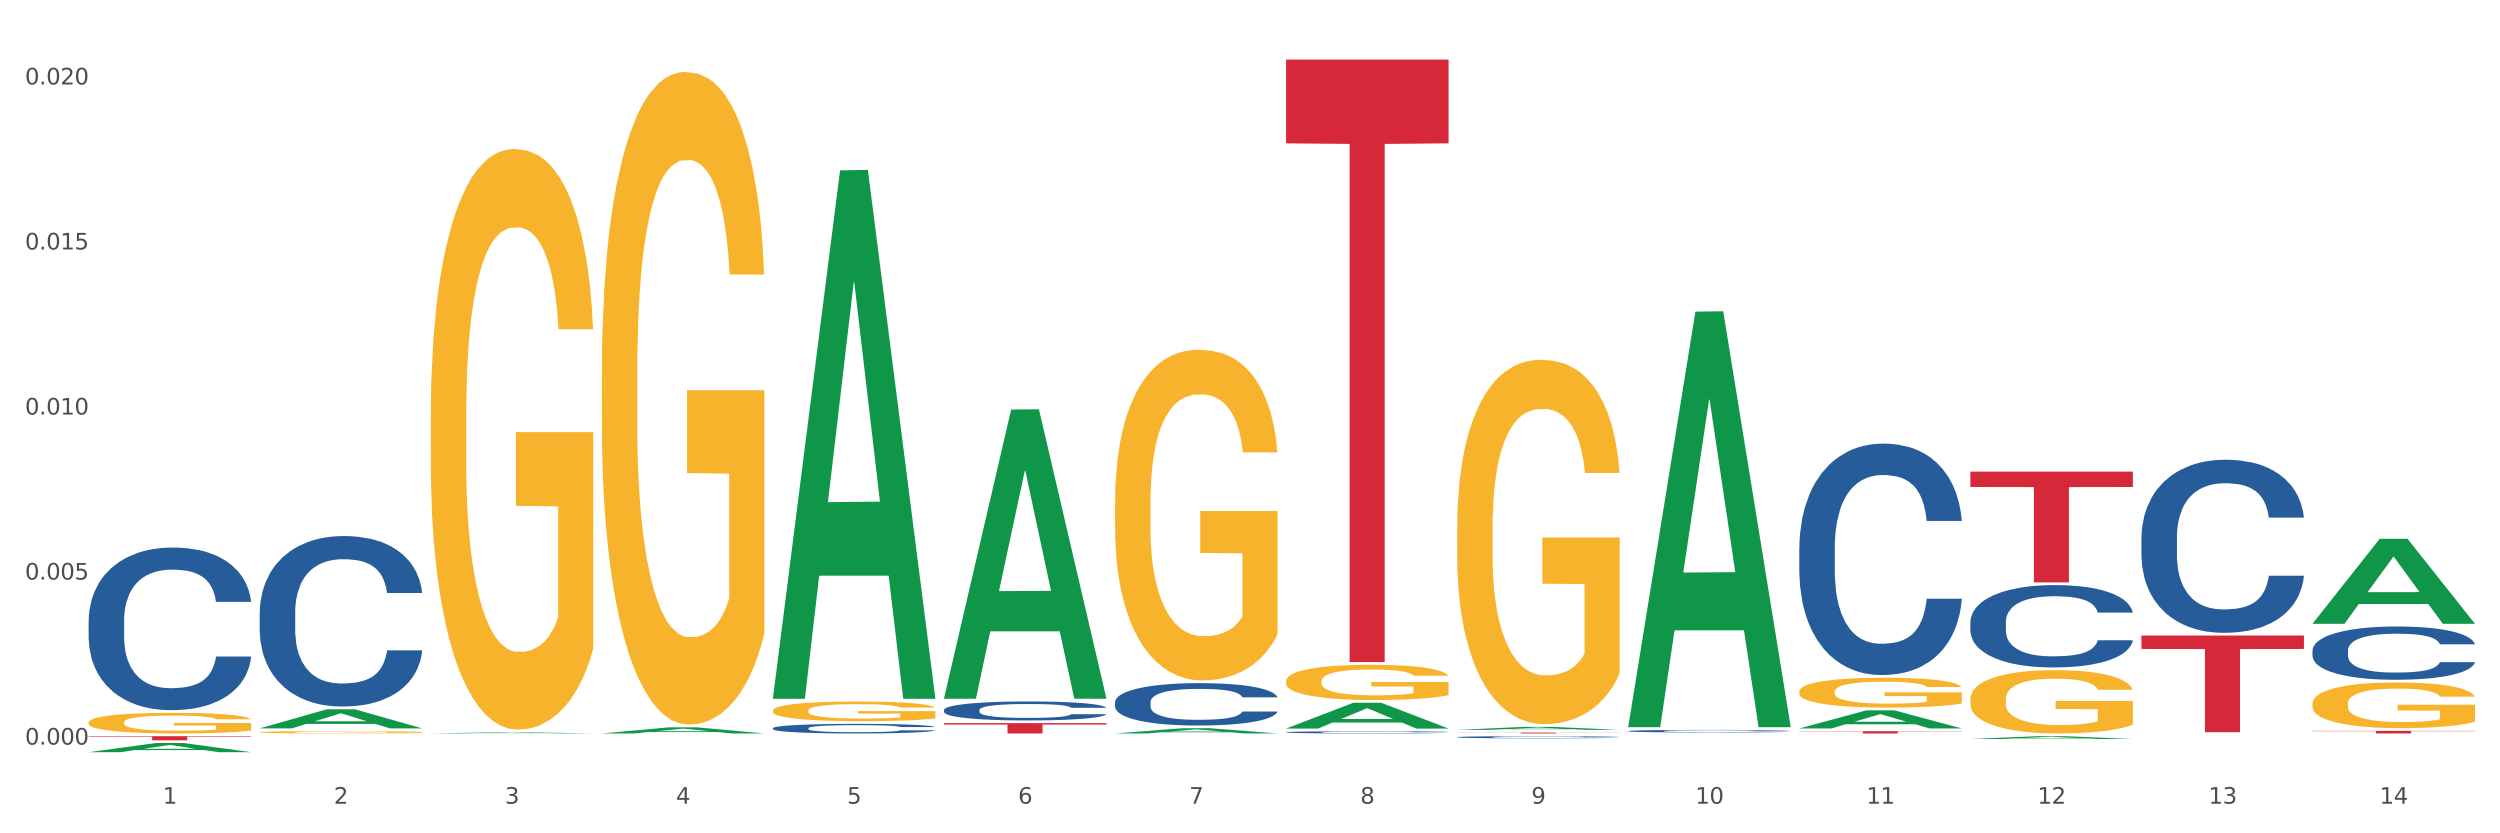 <?xml version="1.0" encoding="utf-8" standalone="no"?>
<!DOCTYPE svg PUBLIC "-//W3C//DTD SVG 1.1//EN"
  "http://www.w3.org/Graphics/SVG/1.1/DTD/svg11.dtd">
<svg xmlns:xlink="http://www.w3.org/1999/xlink" width="1080pt" height="360pt" viewBox="0 0 1080 360" xmlns="http://www.w3.org/2000/svg" version="1.1">
 <rect x="0" y="0" width="1080" height="360" fill="#333333" stroke="none"/>
 <defs>
  <style type="text/css">*{stroke-linejoin: round; stroke-linecap: butt}</style>
 </defs>
 <g id="figure_1">
  <g id="patch_1">
   <path d="M 0 360 
L 1080 360 
L 1080 0 
L 0 0 
z
" style="fill: #ffffff; stroke: #ffffff; stroke-linejoin: miter"/>
  </g>
  <g id="axes_1">
   <g id="matplotlib.axis_1">
    <g id="xtick_1">
     <g id="text_1">
      <!-- 1 -->
      <g style="fill: #4d4d4d" transform="translate(70.332 347.204) scale(0.096 -0.096)">
       <defs>
        <path id="DejaVuSans-31" d="M 794 531 
L 1825 531 
L 1825 4091 
L 703 3866 
L 703 4441 
L 1819 4666 
L 2450 4666 
L 2450 531 
L 3481 531 
L 3481 0 
L 794 0 
L 794 531 
z
" transform="scale(0.016)"/>
       </defs>
       <use xlink:href="#DejaVuSans-31"/>
      </g>
     </g>
    </g>
    <g id="xtick_2">
     <g id="text_2">
      <!-- 2 -->
      <g style="fill: #4d4d4d" transform="translate(144.233 347.204) scale(0.096 -0.096)">
       <defs>
        <path id="DejaVuSans-32" d="M 1228 531 
L 3431 531 
L 3431 0 
L 469 0 
L 469 531 
Q 828 903 1448 1529 
Q 2069 2156 2228 2338 
Q 2531 2678 2651 2914 
Q 2772 3150 2772 3378 
Q 2772 3750 2511 3984 
Q 2250 4219 1831 4219 
Q 1534 4219 1204 4116 
Q 875 4013 500 3803 
L 500 4441 
Q 881 4594 1212 4672 
Q 1544 4750 1819 4750 
Q 2544 4750 2975 4387 
Q 3406 4025 3406 3419 
Q 3406 3131 3298 2873 
Q 3191 2616 2906 2266 
Q 2828 2175 2409 1742 
Q 1991 1309 1228 531 
z
" transform="scale(0.016)"/>
       </defs>
       <use xlink:href="#DejaVuSans-32"/>
      </g>
     </g>
    </g>
    <g id="xtick_3">
     <g id="text_3">
      <!-- 3 -->
      <g style="fill: #4d4d4d" transform="translate(218.134 347.204) scale(0.096 -0.096)">
       <defs>
        <path id="DejaVuSans-33" d="M 2597 2516 
Q 3050 2419 3304 2112 
Q 3559 1806 3559 1356 
Q 3559 666 3084 287 
Q 2609 -91 1734 -91 
Q 1441 -91 1130 -33 
Q 819 25 488 141 
L 488 750 
Q 750 597 1062 519 
Q 1375 441 1716 441 
Q 2309 441 2620 675 
Q 2931 909 2931 1356 
Q 2931 1769 2642 2001 
Q 2353 2234 1838 2234 
L 1294 2234 
L 1294 2753 
L 1863 2753 
Q 2328 2753 2575 2939 
Q 2822 3125 2822 3475 
Q 2822 3834 2567 4026 
Q 2313 4219 1838 4219 
Q 1578 4219 1281 4162 
Q 984 4106 628 3988 
L 628 4550 
Q 988 4650 1302 4700 
Q 1616 4750 1894 4750 
Q 2613 4750 3031 4423 
Q 3450 4097 3450 3541 
Q 3450 3153 3228 2886 
Q 3006 2619 2597 2516 
z
" transform="scale(0.016)"/>
       </defs>
       <use xlink:href="#DejaVuSans-33"/>
      </g>
     </g>
    </g>
    <g id="xtick_4">
     <g id="text_4">
      <!-- 4 -->
      <g style="fill: #4d4d4d" transform="translate(292.034 347.204) scale(0.096 -0.096)">
       <defs>
        <path id="DejaVuSans-34" d="M 2419 4116 
L 825 1625 
L 2419 1625 
L 2419 4116 
z
M 2253 4666 
L 3047 4666 
L 3047 1625 
L 3713 1625 
L 3713 1100 
L 3047 1100 
L 3047 0 
L 2419 0 
L 2419 1100 
L 313 1100 
L 313 1709 
L 2253 4666 
z
" transform="scale(0.016)"/>
       </defs>
       <use xlink:href="#DejaVuSans-34"/>
      </g>
     </g>
    </g>
    <g id="xtick_5">
     <g id="text_5">
      <!-- 5 -->
      <g style="fill: #4d4d4d" transform="translate(365.935 347.204) scale(0.096 -0.096)">
       <defs>
        <path id="DejaVuSans-35" d="M 691 4666 
L 3169 4666 
L 3169 4134 
L 1269 4134 
L 1269 2991 
Q 1406 3038 1543 3061 
Q 1681 3084 1819 3084 
Q 2600 3084 3056 2656 
Q 3513 2228 3513 1497 
Q 3513 744 3044 326 
Q 2575 -91 1722 -91 
Q 1428 -91 1123 -41 
Q 819 9 494 109 
L 494 744 
Q 775 591 1075 516 
Q 1375 441 1709 441 
Q 2250 441 2565 725 
Q 2881 1009 2881 1497 
Q 2881 1984 2565 2268 
Q 2250 2553 1709 2553 
Q 1456 2553 1204 2497 
Q 953 2441 691 2322 
L 691 4666 
z
" transform="scale(0.016)"/>
       </defs>
       <use xlink:href="#DejaVuSans-35"/>
      </g>
     </g>
    </g>
    <g id="xtick_6">
     <g id="text_6">
      <!-- 6 -->
      <g style="fill: #4d4d4d" transform="translate(439.836 347.204) scale(0.096 -0.096)">
       <defs>
        <path id="DejaVuSans-36" d="M 2113 2584 
Q 1688 2584 1439 2293 
Q 1191 2003 1191 1497 
Q 1191 994 1439 701 
Q 1688 409 2113 409 
Q 2538 409 2786 701 
Q 3034 994 3034 1497 
Q 3034 2003 2786 2293 
Q 2538 2584 2113 2584 
z
M 3366 4563 
L 3366 3988 
Q 3128 4100 2886 4159 
Q 2644 4219 2406 4219 
Q 1781 4219 1451 3797 
Q 1122 3375 1075 2522 
Q 1259 2794 1537 2939 
Q 1816 3084 2150 3084 
Q 2853 3084 3261 2657 
Q 3669 2231 3669 1497 
Q 3669 778 3244 343 
Q 2819 -91 2113 -91 
Q 1303 -91 875 529 
Q 447 1150 447 2328 
Q 447 3434 972 4092 
Q 1497 4750 2381 4750 
Q 2619 4750 2861 4703 
Q 3103 4656 3366 4563 
z
" transform="scale(0.016)"/>
       </defs>
       <use xlink:href="#DejaVuSans-36"/>
      </g>
     </g>
    </g>
    <g id="xtick_7">
     <g id="text_7">
      <!-- 7 -->
      <g style="fill: #4d4d4d" transform="translate(513.737 347.204) scale(0.096 -0.096)">
       <defs>
        <path id="DejaVuSans-37" d="M 525 4666 
L 3525 4666 
L 3525 4397 
L 1831 0 
L 1172 0 
L 2766 4134 
L 525 4134 
L 525 4666 
z
" transform="scale(0.016)"/>
       </defs>
       <use xlink:href="#DejaVuSans-37"/>
      </g>
     </g>
    </g>
    <g id="xtick_8">
     <g id="text_8">
      <!-- 8 -->
      <g style="fill: #4d4d4d" transform="translate(587.638 347.204) scale(0.096 -0.096)">
       <defs>
        <path id="DejaVuSans-38" d="M 2034 2216 
Q 1584 2216 1326 1975 
Q 1069 1734 1069 1313 
Q 1069 891 1326 650 
Q 1584 409 2034 409 
Q 2484 409 2743 651 
Q 3003 894 3003 1313 
Q 3003 1734 2745 1975 
Q 2488 2216 2034 2216 
z
M 1403 2484 
Q 997 2584 770 2862 
Q 544 3141 544 3541 
Q 544 4100 942 4425 
Q 1341 4750 2034 4750 
Q 2731 4750 3128 4425 
Q 3525 4100 3525 3541 
Q 3525 3141 3298 2862 
Q 3072 2584 2669 2484 
Q 3125 2378 3379 2068 
Q 3634 1759 3634 1313 
Q 3634 634 3220 271 
Q 2806 -91 2034 -91 
Q 1263 -91 848 271 
Q 434 634 434 1313 
Q 434 1759 690 2068 
Q 947 2378 1403 2484 
z
M 1172 3481 
Q 1172 3119 1398 2916 
Q 1625 2713 2034 2713 
Q 2441 2713 2670 2916 
Q 2900 3119 2900 3481 
Q 2900 3844 2670 4047 
Q 2441 4250 2034 4250 
Q 1625 4250 1398 4047 
Q 1172 3844 1172 3481 
z
" transform="scale(0.016)"/>
       </defs>
       <use xlink:href="#DejaVuSans-38"/>
      </g>
     </g>
    </g>
    <g id="xtick_9">
     <g id="text_9">
      <!-- 9 -->
      <g style="fill: #4d4d4d" transform="translate(661.539 347.204) scale(0.096 -0.096)">
       <defs>
        <path id="DejaVuSans-39" d="M 703 97 
L 703 672 
Q 941 559 1184 500 
Q 1428 441 1663 441 
Q 2288 441 2617 861 
Q 2947 1281 2994 2138 
Q 2813 1869 2534 1725 
Q 2256 1581 1919 1581 
Q 1219 1581 811 2004 
Q 403 2428 403 3163 
Q 403 3881 828 4315 
Q 1253 4750 1959 4750 
Q 2769 4750 3195 4129 
Q 3622 3509 3622 2328 
Q 3622 1225 3098 567 
Q 2575 -91 1691 -91 
Q 1453 -91 1209 -44 
Q 966 3 703 97 
z
M 1959 2075 
Q 2384 2075 2632 2365 
Q 2881 2656 2881 3163 
Q 2881 3666 2632 3958 
Q 2384 4250 1959 4250 
Q 1534 4250 1286 3958 
Q 1038 3666 1038 3163 
Q 1038 2656 1286 2365 
Q 1534 2075 1959 2075 
z
" transform="scale(0.016)"/>
       </defs>
       <use xlink:href="#DejaVuSans-39"/>
      </g>
     </g>
    </g>
    <g id="xtick_10">
     <g id="text_10">
      <!-- 10 -->
      <g style="fill: #4d4d4d" transform="translate(732.386 347.204) scale(0.096 -0.096)">
       <defs>
        <path id="DejaVuSans-30" d="M 2034 4250 
Q 1547 4250 1301 3770 
Q 1056 3291 1056 2328 
Q 1056 1369 1301 889 
Q 1547 409 2034 409 
Q 2525 409 2770 889 
Q 3016 1369 3016 2328 
Q 3016 3291 2770 3770 
Q 2525 4250 2034 4250 
z
M 2034 4750 
Q 2819 4750 3233 4129 
Q 3647 3509 3647 2328 
Q 3647 1150 3233 529 
Q 2819 -91 2034 -91 
Q 1250 -91 836 529 
Q 422 1150 422 2328 
Q 422 3509 836 4129 
Q 1250 4750 2034 4750 
z
" transform="scale(0.016)"/>
       </defs>
       <use xlink:href="#DejaVuSans-31"/>
       <use xlink:href="#DejaVuSans-30" transform="translate(63.623 0)"/>
      </g>
     </g>
    </g>
    <g id="xtick_11">
     <g id="text_11">
      <!-- 11 -->
      <g style="fill: #4d4d4d" transform="translate(806.287 347.204) scale(0.096 -0.096)">
       <use xlink:href="#DejaVuSans-31"/>
       <use xlink:href="#DejaVuSans-31" transform="translate(63.623 0)"/>
      </g>
     </g>
    </g>
    <g id="xtick_12">
     <g id="text_12">
      <!-- 12 -->
      <g style="fill: #4d4d4d" transform="translate(880.187 347.204) scale(0.096 -0.096)">
       <use xlink:href="#DejaVuSans-31"/>
       <use xlink:href="#DejaVuSans-32" transform="translate(63.623 0)"/>
      </g>
     </g>
    </g>
    <g id="xtick_13">
     <g id="text_13">
      <!-- 13 -->
      <g style="fill: #4d4d4d" transform="translate(954.088 347.204) scale(0.096 -0.096)">
       <use xlink:href="#DejaVuSans-31"/>
       <use xlink:href="#DejaVuSans-33" transform="translate(63.623 0)"/>
      </g>
     </g>
    </g>
    <g id="xtick_14">
     <g id="text_14">
      <!-- 14 -->
      <g style="fill: #4d4d4d" transform="translate(1027.989 347.204) scale(0.096 -0.096)">
       <use xlink:href="#DejaVuSans-31"/>
       <use xlink:href="#DejaVuSans-34" transform="translate(63.623 0)"/>
      </g>
     </g>
    </g>
    <g id="xtick_15"/>
    <g id="xtick_16"/>
    <g id="xtick_17"/>
    <g id="xtick_18"/>
    <g id="xtick_19"/>
    <g id="xtick_20"/>
    <g id="xtick_21"/>
    <g id="xtick_22"/>
    <g id="xtick_23"/>
    <g id="xtick_24"/>
    <g id="xtick_25"/>
    <g id="xtick_26"/>
    <g id="xtick_27"/>
   </g>
   <g id="matplotlib.axis_2">
    <g id="ytick_1">
     <g id="text_15">
      <!-- 0.000 -->
      <g style="fill: #4d4d4d" transform="translate(10.8 321.673) scale(0.096 -0.096)">
       <defs>
        <path id="DejaVuSans-2e" d="M 684 794 
L 1344 794 
L 1344 0 
L 684 0 
L 684 794 
z
" transform="scale(0.016)"/>
       </defs>
       <use xlink:href="#DejaVuSans-30"/>
       <use xlink:href="#DejaVuSans-2e" transform="translate(63.623 0)"/>
       <use xlink:href="#DejaVuSans-30" transform="translate(95.41 0)"/>
       <use xlink:href="#DejaVuSans-30" transform="translate(159.033 0)"/>
       <use xlink:href="#DejaVuSans-30" transform="translate(222.656 0)"/>
      </g>
     </g>
    </g>
    <g id="ytick_2">
     <g id="text_16">
      <!-- 0.005 -->
      <g style="fill: #4d4d4d" transform="translate(10.8 250.375) scale(0.096 -0.096)">
       <use xlink:href="#DejaVuSans-30"/>
       <use xlink:href="#DejaVuSans-2e" transform="translate(63.623 0)"/>
       <use xlink:href="#DejaVuSans-30" transform="translate(95.41 0)"/>
       <use xlink:href="#DejaVuSans-30" transform="translate(159.033 0)"/>
       <use xlink:href="#DejaVuSans-35" transform="translate(222.656 0)"/>
      </g>
     </g>
    </g>
    <g id="ytick_3">
     <g id="text_17">
      <!-- 0.010 -->
      <g style="fill: #4d4d4d" transform="translate(10.8 179.077) scale(0.096 -0.096)">
       <use xlink:href="#DejaVuSans-30"/>
       <use xlink:href="#DejaVuSans-2e" transform="translate(63.623 0)"/>
       <use xlink:href="#DejaVuSans-30" transform="translate(95.41 0)"/>
       <use xlink:href="#DejaVuSans-31" transform="translate(159.033 0)"/>
       <use xlink:href="#DejaVuSans-30" transform="translate(222.656 0)"/>
      </g>
     </g>
    </g>
    <g id="ytick_4">
     <g id="text_18">
      <!-- 0.015 -->
      <g style="fill: #4d4d4d" transform="translate(10.8 107.779) scale(0.096 -0.096)">
       <use xlink:href="#DejaVuSans-30"/>
       <use xlink:href="#DejaVuSans-2e" transform="translate(63.623 0)"/>
       <use xlink:href="#DejaVuSans-30" transform="translate(95.41 0)"/>
       <use xlink:href="#DejaVuSans-31" transform="translate(159.033 0)"/>
       <use xlink:href="#DejaVuSans-35" transform="translate(222.656 0)"/>
      </g>
     </g>
    </g>
    <g id="ytick_5">
     <g id="text_19">
      <!-- 0.020 -->
      <g style="fill: #4d4d4d" transform="translate(10.8 36.481) scale(0.096 -0.096)">
       <use xlink:href="#DejaVuSans-30"/>
       <use xlink:href="#DejaVuSans-2e" transform="translate(63.623 0)"/>
       <use xlink:href="#DejaVuSans-30" transform="translate(95.41 0)"/>
       <use xlink:href="#DejaVuSans-32" transform="translate(159.033 0)"/>
       <use xlink:href="#DejaVuSans-30" transform="translate(222.656 0)"/>
      </g>
     </g>
    </g>
    <g id="ytick_6"/>
    <g id="ytick_7"/>
    <g id="ytick_8"/>
    <g id="ytick_9"/>
   </g>
   <g id="PolyCollection_1">
    <path d="M 38.283 324.942 
L 38.355 324.938 
L 67.306 320.987 
L 79.321 320.983 
L 108.489 324.95 
L 94.592 324.95 
L 88.296 324.026 
L 58.404 324.026 
L 58.187 324.041 
L 52.107 324.95 
L 38.283 324.95 
L 38.283 324.942 
L 62.167 323.475 
L 84.532 323.471 
L 73.458 321.829 
L 73.314 321.821 
L 73.169 321.832 
L 62.095 323.471 
L 62.167 323.475 
L 38.283 324.942 
z
" clip-path="url(#p09d42991f1)" style="fill: #109648"/>
    <path d="M 629.49 318.443 
L 629.573 318.442 
L 629.573 318.418 
L 629.822 318.386 
L 630.735 318.327 
L 631.896 318.282 
L 633.888 318.229 
L 634.967 318.207 
L 636.378 318.182 
L 639.282 318.143 
L 642.602 318.109 
L 644.925 318.09 
L 646.668 318.078 
L 650.568 318.057 
L 652.809 318.048 
L 655.132 318.04 
L 657.124 318.035 
L 660.444 318.029 
L 663.099 318.026 
L 666.17 318.025 
L 668.742 318.026 
L 672.144 318.03 
L 677.124 318.04 
L 679.032 318.046 
L 681.605 318.056 
L 684.26 318.07 
L 686.418 318.083 
L 688.908 318.103 
L 691.48 318.128 
L 693.97 318.16 
L 695.712 318.19 
L 697.123 318.221 
L 698.368 318.26 
L 699.281 318.301 
L 699.696 318.336 
L 684.509 318.336 
L 684.094 318.305 
L 683.265 318.271 
L 682.435 318.248 
L 681.522 318.229 
L 680.111 318.208 
L 678.866 318.194 
L 676.792 318.178 
L 674.883 318.168 
L 673.306 318.162 
L 671.398 318.157 
L 667.331 318.152 
L 664.427 318.152 
L 662.601 318.154 
L 660.361 318.158 
L 658.452 318.164 
L 656.211 318.174 
L 654.469 318.185 
L 652.726 318.199 
L 651.73 318.21 
L 650.236 318.228 
L 649.24 318.243 
L 647.913 318.27 
L 647.166 318.288 
L 645.838 318.337 
L 645.257 318.372 
L 645.008 318.397 
L 644.842 318.424 
L 644.842 318.556 
L 645.34 318.616 
L 645.755 318.641 
L 646.419 318.67 
L 647.664 318.707 
L 649.489 318.744 
L 651.398 318.77 
L 652.975 318.786 
L 654.469 318.798 
L 655.962 318.808 
L 657.788 318.816 
L 659.282 318.821 
L 661.522 318.826 
L 664.178 318.829 
L 666.253 318.829 
L 670.485 318.825 
L 672.393 318.82 
L 674.219 318.814 
L 676.211 318.805 
L 677.788 318.795 
L 678.7 318.787 
L 680.194 318.771 
L 681.356 318.754 
L 682.352 318.735 
L 683.016 318.718 
L 683.762 318.692 
L 684.343 318.663 
L 684.509 318.648 
L 699.696 318.648 
L 699.364 318.679 
L 698.783 318.708 
L 697.621 318.748 
L 696.708 318.771 
L 695.297 318.799 
L 693.804 318.823 
L 691.729 318.849 
L 689.82 318.869 
L 687.829 318.886 
L 685.671 318.901 
L 681.771 318.922 
L 680.36 318.928 
L 677.373 318.938 
L 675.049 318.944 
L 671.647 318.95 
L 668.161 318.953 
L 664.51 318.954 
L 661.273 318.953 
L 657.705 318.948 
L 655.464 318.942 
L 652.975 318.935 
L 650.07 318.923 
L 647.332 318.908 
L 644.759 318.892 
L 642.353 318.872 
L 640.112 318.85 
L 637.208 318.813 
L 635.05 318.778 
L 633.473 318.745 
L 632.394 318.717 
L 631.316 318.681 
L 630.735 318.657 
L 629.822 318.597 
L 629.49 318.542 
L 629.49 318.443 
z
" clip-path="url(#p09d42991f1)" style="fill: #255c99"/>
    <path d="M 555.589 316.339 
L 555.672 316.338 
L 555.672 316.314 
L 555.921 316.281 
L 556.834 316.221 
L 557.996 316.175 
L 559.987 316.122 
L 561.066 316.1 
L 562.477 316.075 
L 565.381 316.034 
L 568.701 316 
L 571.024 315.981 
L 572.767 315.969 
L 576.667 315.948 
L 578.908 315.938 
L 581.232 315.931 
L 583.223 315.925 
L 586.543 315.919 
L 589.198 315.917 
L 592.269 315.916 
L 594.841 315.917 
L 598.244 315.92 
L 603.223 315.931 
L 605.131 315.937 
L 607.704 315.947 
L 610.36 315.961 
L 612.517 315.974 
L 615.007 315.994 
L 617.579 316.02 
L 620.069 316.053 
L 621.812 316.083 
L 623.222 316.114 
L 624.467 316.153 
L 625.38 316.195 
L 625.795 316.23 
L 610.608 316.23 
L 610.194 316.199 
L 609.364 316.164 
L 608.534 316.141 
L 607.621 316.122 
L 606.21 316.101 
L 604.965 316.087 
L 602.891 316.071 
L 600.982 316.06 
L 599.405 316.054 
L 597.497 316.049 
L 593.43 316.044 
L 590.526 316.044 
L 588.7 316.046 
L 586.46 316.05 
L 584.551 316.056 
L 582.31 316.066 
L 580.568 316.077 
L 578.825 316.092 
L 577.829 316.102 
L 576.335 316.121 
L 575.34 316.137 
L 574.012 316.163 
L 573.265 316.182 
L 571.937 316.231 
L 571.356 316.267 
L 571.107 316.292 
L 570.941 316.32 
L 570.941 316.454 
L 571.439 316.514 
L 571.854 316.539 
L 572.518 316.569 
L 573.763 316.606 
L 575.589 316.643 
L 577.497 316.67 
L 579.074 316.686 
L 580.568 316.698 
L 582.061 316.708 
L 583.887 316.716 
L 585.381 316.722 
L 587.621 316.727 
L 590.277 316.729 
L 592.352 316.729 
L 596.584 316.725 
L 598.493 316.721 
L 600.318 316.715 
L 602.31 316.705 
L 603.887 316.695 
L 604.799 316.687 
L 606.293 316.671 
L 607.455 316.654 
L 608.451 316.634 
L 609.115 316.617 
L 609.862 316.591 
L 610.443 316.562 
L 610.608 316.546 
L 625.795 316.546 
L 625.463 316.577 
L 624.882 316.607 
L 623.72 316.648 
L 622.807 316.671 
L 621.397 316.699 
L 619.903 316.723 
L 617.828 316.75 
L 615.92 316.77 
L 613.928 316.787 
L 611.77 316.802 
L 607.87 316.824 
L 606.459 316.83 
L 603.472 316.84 
L 601.148 316.846 
L 597.746 316.852 
L 594.26 316.856 
L 590.609 316.856 
L 587.373 316.855 
L 583.804 316.85 
L 581.564 316.844 
L 579.074 316.837 
L 576.169 316.825 
L 573.431 316.81 
L 570.858 316.793 
L 568.452 316.773 
L 566.211 316.751 
L 563.307 316.714 
L 561.149 316.678 
L 559.572 316.644 
L 558.494 316.616 
L 557.415 316.58 
L 556.834 316.555 
L 555.921 316.495 
L 555.589 316.439 
L 555.589 316.339 
z
" clip-path="url(#p09d42991f1)" style="fill: #255c99"/>
    <path d="M 481.688 303.344 
L 481.771 303.327 
L 481.771 302.859 
L 482.02 302.223 
L 482.933 301.053 
L 484.095 300.167 
L 486.086 299.13 
L 487.165 298.695 
L 488.576 298.21 
L 491.48 297.424 
L 494.8 296.755 
L 497.123 296.388 
L 498.866 296.153 
L 502.767 295.735 
L 505.007 295.551 
L 507.331 295.401 
L 509.322 295.301 
L 512.642 295.184 
L 515.297 295.133 
L 518.368 295.117 
L 520.94 295.133 
L 524.343 295.2 
L 529.322 295.401 
L 531.231 295.518 
L 533.803 295.719 
L 536.459 295.986 
L 538.616 296.254 
L 541.106 296.638 
L 543.678 297.14 
L 546.168 297.775 
L 547.911 298.361 
L 549.321 298.979 
L 550.566 299.732 
L 551.479 300.551 
L 551.894 301.237 
L 536.708 301.237 
L 536.293 300.618 
L 535.463 299.949 
L 534.633 299.498 
L 533.72 299.13 
L 532.309 298.712 
L 531.065 298.444 
L 528.99 298.127 
L 527.081 297.926 
L 525.505 297.809 
L 523.596 297.708 
L 519.53 297.608 
L 516.625 297.608 
L 514.799 297.642 
L 512.559 297.725 
L 510.65 297.842 
L 508.41 298.043 
L 506.667 298.26 
L 504.924 298.545 
L 503.928 298.745 
L 502.435 299.113 
L 501.439 299.414 
L 500.111 299.932 
L 499.364 300.3 
L 498.036 301.253 
L 497.455 301.956 
L 497.206 302.441 
L 497.04 302.976 
L 497.04 305.584 
L 497.538 306.755 
L 497.953 307.256 
L 498.617 307.825 
L 499.862 308.561 
L 501.688 309.28 
L 503.596 309.798 
L 505.173 310.116 
L 506.667 310.35 
L 508.161 310.534 
L 509.986 310.701 
L 511.48 310.801 
L 513.721 310.902 
L 516.376 310.952 
L 518.451 310.952 
L 522.683 310.868 
L 524.592 310.785 
L 526.417 310.667 
L 528.409 310.484 
L 529.986 310.283 
L 530.899 310.132 
L 532.392 309.815 
L 533.554 309.48 
L 534.55 309.096 
L 535.214 308.761 
L 535.961 308.26 
L 536.542 307.691 
L 536.708 307.39 
L 551.894 307.39 
L 551.562 307.992 
L 550.981 308.577 
L 549.819 309.363 
L 548.906 309.815 
L 547.496 310.366 
L 546.002 310.835 
L 543.927 311.353 
L 542.019 311.738 
L 540.027 312.072 
L 537.869 312.373 
L 533.969 312.791 
L 532.558 312.908 
L 529.571 313.109 
L 527.247 313.226 
L 523.845 313.343 
L 520.359 313.41 
L 516.708 313.426 
L 513.472 313.393 
L 509.903 313.293 
L 507.663 313.192 
L 505.173 313.042 
L 502.269 312.808 
L 499.53 312.524 
L 496.958 312.189 
L 494.551 311.805 
L 492.31 311.37 
L 489.406 310.651 
L 487.248 309.948 
L 485.671 309.296 
L 484.593 308.745 
L 483.514 308.042 
L 482.933 307.557 
L 482.02 306.387 
L 481.688 305.3 
L 481.688 303.344 
z
" clip-path="url(#p09d42991f1)" style="fill: #255c99"/>
    <path d="M 407.787 306.715 
L 407.87 306.707 
L 407.87 306.497 
L 408.119 306.213 
L 409.032 305.688 
L 410.194 305.291 
L 412.186 304.827 
L 413.264 304.632 
L 414.675 304.414 
L 417.58 304.062 
L 420.899 303.763 
L 423.223 303.598 
L 424.965 303.493 
L 428.866 303.306 
L 431.106 303.223 
L 433.43 303.156 
L 435.422 303.111 
L 438.741 303.058 
L 441.396 303.036 
L 444.467 303.028 
L 447.039 303.036 
L 450.442 303.066 
L 455.421 303.156 
L 457.33 303.208 
L 459.902 303.298 
L 462.558 303.418 
L 464.715 303.538 
L 467.205 303.71 
L 469.778 303.935 
L 472.267 304.22 
L 474.01 304.482 
L 475.421 304.759 
L 476.665 305.096 
L 477.578 305.463 
L 477.993 305.771 
L 462.807 305.771 
L 462.392 305.493 
L 461.562 305.194 
L 460.732 304.991 
L 459.819 304.827 
L 458.409 304.639 
L 457.164 304.519 
L 455.089 304.377 
L 453.18 304.287 
L 451.604 304.235 
L 449.695 304.19 
L 445.629 304.145 
L 442.724 304.145 
L 440.899 304.16 
L 438.658 304.197 
L 436.749 304.25 
L 434.509 304.339 
L 432.766 304.437 
L 431.023 304.564 
L 430.027 304.654 
L 428.534 304.819 
L 427.538 304.954 
L 426.21 305.186 
L 425.463 305.351 
L 424.135 305.778 
L 423.555 306.093 
L 423.306 306.31 
L 423.14 306.55 
L 423.14 307.719 
L 423.638 308.243 
L 424.052 308.468 
L 424.716 308.723 
L 425.961 309.052 
L 427.787 309.374 
L 429.695 309.607 
L 431.272 309.749 
L 432.766 309.854 
L 434.26 309.936 
L 436.085 310.011 
L 437.579 310.056 
L 439.82 310.101 
L 442.475 310.124 
L 444.55 310.124 
L 448.782 310.086 
L 450.691 310.049 
L 452.517 309.996 
L 454.508 309.914 
L 456.085 309.824 
L 456.998 309.757 
L 458.492 309.614 
L 459.653 309.464 
L 460.649 309.292 
L 461.313 309.142 
L 462.06 308.917 
L 462.641 308.663 
L 462.807 308.528 
L 477.993 308.528 
L 477.661 308.797 
L 477.08 309.06 
L 475.918 309.412 
L 475.006 309.614 
L 473.595 309.861 
L 472.101 310.071 
L 470.027 310.303 
L 468.118 310.476 
L 466.126 310.626 
L 463.969 310.761 
L 460.068 310.948 
L 458.657 311 
L 455.67 311.09 
L 453.346 311.143 
L 449.944 311.195 
L 446.459 311.225 
L 442.807 311.233 
L 439.571 311.218 
L 436.002 311.173 
L 433.762 311.128 
L 431.272 311.06 
L 428.368 310.955 
L 425.629 310.828 
L 423.057 310.678 
L 420.65 310.506 
L 418.409 310.311 
L 415.505 309.989 
L 413.347 309.674 
L 411.771 309.382 
L 410.692 309.135 
L 409.613 308.82 
L 409.032 308.603 
L 408.119 308.078 
L 407.787 307.591 
L 407.787 306.715 
z
" clip-path="url(#p09d42991f1)" style="fill: #255c99"/>
    <path d="M 333.886 314.574 
L 333.969 314.57 
L 333.969 314.464 
L 334.218 314.321 
L 335.131 314.056 
L 336.293 313.855 
L 338.285 313.62 
L 339.363 313.522 
L 340.774 313.412 
L 343.679 313.234 
L 346.998 313.083 
L 349.322 313 
L 351.064 312.947 
L 354.965 312.852 
L 357.205 312.81 
L 359.529 312.776 
L 361.521 312.754 
L 364.84 312.727 
L 367.496 312.716 
L 370.566 312.712 
L 373.139 312.716 
L 376.541 312.731 
L 381.52 312.776 
L 383.429 312.803 
L 386.001 312.848 
L 388.657 312.909 
L 390.815 312.969 
L 393.304 313.056 
L 395.877 313.17 
L 398.366 313.314 
L 400.109 313.446 
L 401.52 313.586 
L 402.764 313.757 
L 403.677 313.942 
L 404.092 314.097 
L 388.906 314.097 
L 388.491 313.957 
L 387.661 313.806 
L 386.831 313.704 
L 385.918 313.62 
L 384.508 313.526 
L 383.263 313.465 
L 381.188 313.393 
L 379.28 313.348 
L 377.703 313.321 
L 375.794 313.299 
L 371.728 313.276 
L 368.823 313.276 
L 366.998 313.283 
L 364.757 313.302 
L 362.848 313.329 
L 360.608 313.374 
L 358.865 313.423 
L 357.122 313.488 
L 356.127 313.533 
L 354.633 313.617 
L 353.637 313.685 
L 352.309 313.802 
L 351.562 313.885 
L 350.235 314.101 
L 349.654 314.26 
L 349.405 314.37 
L 349.239 314.491 
L 349.239 315.081 
L 349.737 315.346 
L 350.152 315.46 
L 350.816 315.588 
L 352.06 315.755 
L 353.886 315.918 
L 355.795 316.035 
L 357.371 316.107 
L 358.865 316.16 
L 360.359 316.202 
L 362.185 316.239 
L 363.678 316.262 
L 365.919 316.285 
L 368.574 316.296 
L 370.649 316.296 
L 374.881 316.277 
L 376.79 316.258 
L 378.616 316.232 
L 380.607 316.19 
L 382.184 316.145 
L 383.097 316.111 
L 384.591 316.039 
L 385.752 315.963 
L 386.748 315.876 
L 387.412 315.8 
L 388.159 315.687 
L 388.74 315.558 
L 388.906 315.49 
L 404.092 315.49 
L 403.76 315.626 
L 403.179 315.759 
L 402.018 315.937 
L 401.105 316.039 
L 399.694 316.164 
L 398.2 316.27 
L 396.126 316.387 
L 394.217 316.474 
L 392.225 316.55 
L 390.068 316.618 
L 386.167 316.713 
L 384.757 316.739 
L 381.769 316.785 
L 379.446 316.811 
L 376.043 316.837 
L 372.558 316.853 
L 368.906 316.856 
L 365.67 316.849 
L 362.102 316.826 
L 359.861 316.803 
L 357.371 316.769 
L 354.467 316.716 
L 351.728 316.652 
L 349.156 316.576 
L 346.749 316.489 
L 344.509 316.391 
L 341.604 316.228 
L 339.446 316.069 
L 337.87 315.922 
L 336.791 315.797 
L 335.712 315.638 
L 335.131 315.528 
L 334.218 315.263 
L 333.886 315.017 
L 333.886 314.574 
z
" clip-path="url(#p09d42991f1)" style="fill: #255c99"/>
    <path d="M 112.184 264.662 
L 112.267 264.595 
L 112.267 262.712 
L 112.516 260.156 
L 113.429 255.448 
L 114.59 251.883 
L 116.582 247.713 
L 117.661 245.964 
L 119.072 244.013 
L 121.976 240.852 
L 125.296 238.162 
L 127.619 236.682 
L 129.362 235.74 
L 133.262 234.059 
L 135.503 233.319 
L 137.826 232.713 
L 139.818 232.31 
L 143.137 231.839 
L 145.793 231.637 
L 148.863 231.57 
L 151.436 231.637 
L 154.838 231.906 
L 159.818 232.713 
L 161.726 233.184 
L 164.299 233.991 
L 166.954 235.068 
L 169.112 236.144 
L 171.602 237.691 
L 174.174 239.709 
L 176.664 242.264 
L 178.406 244.619 
L 179.817 247.107 
L 181.062 250.134 
L 181.975 253.43 
L 182.39 256.187 
L 167.203 256.187 
L 166.788 253.699 
L 165.959 251.008 
L 165.129 249.192 
L 164.216 247.713 
L 162.805 246.031 
L 161.56 244.955 
L 159.486 243.677 
L 157.577 242.87 
L 156 242.399 
L 154.092 241.995 
L 150.025 241.592 
L 147.121 241.592 
L 145.295 241.726 
L 143.055 242.063 
L 141.146 242.533 
L 138.905 243.341 
L 137.163 244.215 
L 135.42 245.358 
L 134.424 246.166 
L 132.93 247.645 
L 131.934 248.856 
L 130.607 250.941 
L 129.86 252.421 
L 128.532 256.255 
L 127.951 259.08 
L 127.702 261.03 
L 127.536 263.183 
L 127.536 273.675 
L 128.034 278.383 
L 128.449 280.401 
L 129.113 282.688 
L 130.358 285.648 
L 132.183 288.54 
L 134.092 290.625 
L 135.669 291.903 
L 137.163 292.845 
L 138.656 293.584 
L 140.482 294.257 
L 141.976 294.661 
L 144.216 295.064 
L 146.872 295.266 
L 148.946 295.266 
L 153.179 294.93 
L 155.087 294.593 
L 156.913 294.122 
L 158.905 293.383 
L 160.481 292.575 
L 161.394 291.97 
L 162.888 290.692 
L 164.05 289.347 
L 165.046 287.8 
L 165.71 286.455 
L 166.456 284.437 
L 167.037 282.15 
L 167.203 280.939 
L 182.39 280.939 
L 182.058 283.361 
L 181.477 285.715 
L 180.315 288.876 
L 179.402 290.692 
L 177.991 292.912 
L 176.498 294.795 
L 174.423 296.88 
L 172.514 298.427 
L 170.523 299.772 
L 168.365 300.983 
L 164.465 302.665 
L 163.054 303.135 
L 160.067 303.943 
L 157.743 304.413 
L 154.341 304.884 
L 150.855 305.153 
L 147.204 305.221 
L 143.967 305.086 
L 140.399 304.682 
L 138.158 304.279 
L 135.669 303.674 
L 132.764 302.732 
L 130.026 301.588 
L 127.453 300.243 
L 125.047 298.696 
L 122.806 296.947 
L 119.902 294.055 
L 117.744 291.23 
L 116.167 288.607 
L 115.088 286.388 
L 114.01 283.563 
L 113.429 281.612 
L 112.516 276.904 
L 112.184 272.532 
L 112.184 264.662 
z
" clip-path="url(#p09d42991f1)" style="fill: #255c99"/>
    <path d="M 186.085 180.267 
L 186.168 180.038 
L 186.168 171.791 
L 186.333 164.69 
L 187.162 147.508 
L 188.406 133.305 
L 189.317 125.745 
L 190.229 119.56 
L 191.307 113.375 
L 192.633 106.96 
L 195.037 97.568 
L 196.529 92.757 
L 198.352 87.717 
L 201.668 80.386 
L 204.071 76.263 
L 206.558 72.826 
L 210.619 68.703 
L 213.272 66.87 
L 216.09 65.496 
L 219.488 64.579 
L 222.058 64.35 
L 227.694 65.038 
L 232.502 67.099 
L 234.823 68.703 
L 237.807 71.452 
L 239.381 73.285 
L 241.951 76.95 
L 244.603 81.761 
L 246.427 85.884 
L 249.162 93.673 
L 251.234 101.462 
L 253.141 111.084 
L 254.135 117.727 
L 254.881 123.912 
L 255.545 131.014 
L 256.208 142.239 
L 241.288 142.239 
L 240.708 134.221 
L 239.796 126.661 
L 238.47 119.331 
L 237.309 114.749 
L 235.32 109.022 
L 233.496 105.357 
L 231.59 102.608 
L 229.269 100.317 
L 227.446 99.171 
L 224.876 98.255 
L 219.82 98.484 
L 216.422 100.317 
L 214.101 102.608 
L 212.609 104.669 
L 211.283 106.96 
L 209.791 110.167 
L 208.05 114.978 
L 206.807 119.331 
L 205.563 124.829 
L 204.569 130.327 
L 203.657 136.741 
L 202.911 143.614 
L 202.331 150.715 
L 201.833 159.421 
L 201.419 173.853 
L 201.419 205.238 
L 201.585 212.339 
L 201.999 221.732 
L 202.496 228.833 
L 203.325 237.31 
L 204.071 243.037 
L 205.48 251.284 
L 207.055 258.156 
L 208.299 262.509 
L 209.542 266.174 
L 211.697 271.214 
L 214.101 275.338 
L 216.173 277.858 
L 218.991 280.148 
L 220.898 281.065 
L 222.555 281.523 
L 226.617 281.523 
L 229.518 280.836 
L 232.75 279.232 
L 235.237 277.17 
L 237.309 274.65 
L 239.63 270.527 
L 241.122 266.632 
L 241.122 218.754 
L 222.887 218.525 
L 222.887 186.682 
L 256.291 186.682 
L 256.291 280.148 
L 254.881 284.959 
L 253.307 289.312 
L 251.649 293.206 
L 249.162 298.017 
L 246.178 302.599 
L 243.526 305.806 
L 240.708 308.555 
L 237.392 311.075 
L 233.082 313.366 
L 230.43 314.282 
L 227.114 314.969 
L 223.218 315.198 
L 219.82 314.74 
L 216.504 313.595 
L 213.023 311.533 
L 209.625 308.555 
L 207.055 305.577 
L 204.486 301.912 
L 201.75 297.101 
L 199.595 292.519 
L 197.938 288.396 
L 196.114 283.127 
L 194.125 276.254 
L 192.633 270.069 
L 191.307 263.654 
L 189.898 255.407 
L 188.903 248.306 
L 187.908 239.371 
L 187.328 232.728 
L 186.665 222.419 
L 186.168 207.987 
L 186.085 180.267 
z
" clip-path="url(#p09d42991f1)" style="fill: #f7b32b"/>
    <path d="M 38.283 312.069 
L 38.366 312.061 
L 38.366 311.768 
L 38.532 311.516 
L 39.361 310.906 
L 40.604 310.402 
L 41.516 310.134 
L 42.427 309.915 
L 43.505 309.695 
L 44.831 309.468 
L 47.235 309.134 
L 48.727 308.964 
L 50.55 308.785 
L 53.866 308.525 
L 56.27 308.378 
L 58.756 308.257 
L 62.818 308.11 
L 65.47 308.045 
L 68.288 307.996 
L 71.687 307.964 
L 74.256 307.956 
L 79.893 307.98 
L 84.7 308.053 
L 87.021 308.11 
L 90.005 308.208 
L 91.58 308.273 
L 94.149 308.403 
L 96.802 308.574 
L 98.625 308.72 
L 101.36 308.996 
L 103.433 309.273 
L 105.339 309.614 
L 106.334 309.85 
L 107.08 310.069 
L 107.743 310.321 
L 108.406 310.719 
L 93.486 310.719 
L 92.906 310.435 
L 91.994 310.167 
L 90.668 309.907 
L 89.508 309.744 
L 87.518 309.541 
L 85.695 309.411 
L 83.788 309.313 
L 81.467 309.232 
L 79.644 309.191 
L 77.074 309.159 
L 72.018 309.167 
L 68.62 309.232 
L 66.299 309.313 
L 64.807 309.386 
L 63.481 309.468 
L 61.989 309.581 
L 60.248 309.752 
L 59.005 309.907 
L 57.762 310.102 
L 56.767 310.297 
L 55.855 310.524 
L 55.109 310.768 
L 54.529 311.02 
L 54.032 311.329 
L 53.617 311.841 
L 53.617 312.955 
L 53.783 313.207 
L 54.197 313.54 
L 54.695 313.792 
L 55.524 314.093 
L 56.27 314.296 
L 57.679 314.589 
L 59.254 314.832 
L 60.497 314.987 
L 61.74 315.117 
L 63.895 315.296 
L 66.299 315.442 
L 68.371 315.531 
L 71.189 315.613 
L 73.096 315.645 
L 74.754 315.662 
L 78.815 315.662 
L 81.716 315.637 
L 84.949 315.58 
L 87.435 315.507 
L 89.508 315.418 
L 91.828 315.271 
L 93.32 315.133 
L 93.32 313.434 
L 75.085 313.426 
L 75.085 312.296 
L 108.489 312.296 
L 108.489 315.613 
L 107.08 315.783 
L 105.505 315.938 
L 103.847 316.076 
L 101.36 316.247 
L 98.377 316.409 
L 95.724 316.523 
L 92.906 316.621 
L 89.59 316.71 
L 85.28 316.791 
L 82.628 316.824 
L 79.312 316.848 
L 75.417 316.856 
L 72.018 316.84 
L 68.703 316.8 
L 65.221 316.726 
L 61.823 316.621 
L 59.254 316.515 
L 56.684 316.385 
L 53.949 316.214 
L 51.794 316.052 
L 50.136 315.905 
L 48.312 315.718 
L 46.323 315.475 
L 44.831 315.255 
L 43.505 315.028 
L 42.096 314.735 
L 41.101 314.483 
L 40.107 314.166 
L 39.526 313.93 
L 38.863 313.564 
L 38.366 313.052 
L 38.283 312.069 
z
" clip-path="url(#p09d42991f1)" style="fill: #f7b32b"/>
    <path d="M 38.283 318.025 
L 108.489 318.025 
L 108.489 318.274 
L 80.872 318.276 
L 80.872 319.814 
L 65.733 319.814 
L 65.733 318.276 
L 38.283 318.274 
L 38.283 318.027 
L 38.283 318.025 
z
" clip-path="url(#p09d42991f1)" style="fill: #d62839"/>
    <path d="M 407.787 312.402 
L 477.993 312.402 
L 477.993 313.021 
L 450.377 313.025 
L 450.377 316.856 
L 435.237 316.856 
L 435.237 313.025 
L 407.787 313.021 
L 407.787 312.406 
L 407.787 312.402 
z
" clip-path="url(#p09d42991f1)" style="fill: #d62839"/>
    <path d="M 555.589 25.759 
L 625.795 25.759 
L 625.795 61.928 
L 598.178 62.172 
L 598.178 286.026 
L 583.039 286.026 
L 583.039 62.172 
L 555.589 61.928 
L 555.589 26.004 
L 555.589 25.759 
z
" clip-path="url(#p09d42991f1)" style="fill: #d62839"/>
    <path d="M 703.391 315.818 
L 703.474 315.817 
L 703.474 315.789 
L 703.723 315.751 
L 704.636 315.68 
L 705.797 315.627 
L 707.789 315.564 
L 708.868 315.538 
L 710.279 315.509 
L 713.183 315.461 
L 716.502 315.421 
L 718.826 315.399 
L 720.569 315.385 
L 724.469 315.359 
L 726.71 315.348 
L 729.033 315.339 
L 731.025 315.333 
L 734.344 315.326 
L 737 315.323 
L 740.07 315.322 
L 742.643 315.323 
L 746.045 315.327 
L 751.024 315.339 
L 752.933 315.346 
L 755.506 315.358 
L 758.161 315.375 
L 760.319 315.391 
L 762.808 315.414 
L 765.381 315.444 
L 767.871 315.483 
L 769.613 315.518 
L 771.024 315.555 
L 772.269 315.601 
L 773.182 315.65 
L 773.597 315.691 
L 758.41 315.691 
L 757.995 315.654 
L 757.165 315.614 
L 756.336 315.586 
L 755.423 315.564 
L 754.012 315.539 
L 752.767 315.523 
L 750.693 315.504 
L 748.784 315.492 
L 747.207 315.485 
L 745.298 315.478 
L 741.232 315.472 
L 738.328 315.472 
L 736.502 315.474 
L 734.261 315.479 
L 732.353 315.487 
L 730.112 315.499 
L 728.369 315.512 
L 726.627 315.529 
L 725.631 315.541 
L 724.137 315.563 
L 723.141 315.581 
L 721.814 315.613 
L 721.067 315.635 
L 719.739 315.692 
L 719.158 315.735 
L 718.909 315.764 
L 718.743 315.796 
L 718.743 315.954 
L 719.241 316.024 
L 719.656 316.055 
L 720.32 316.089 
L 721.565 316.133 
L 723.39 316.177 
L 725.299 316.208 
L 726.876 316.227 
L 728.369 316.241 
L 729.863 316.252 
L 731.689 316.262 
L 733.183 316.268 
L 735.423 316.275 
L 738.079 316.278 
L 740.153 316.278 
L 744.386 316.272 
L 746.294 316.267 
L 748.12 316.26 
L 750.112 316.249 
L 751.688 316.237 
L 752.601 316.228 
L 754.095 316.209 
L 755.257 316.189 
L 756.253 316.166 
L 756.916 316.145 
L 757.663 316.115 
L 758.244 316.081 
L 758.41 316.063 
L 773.597 316.063 
L 773.265 316.099 
L 772.684 316.134 
L 771.522 316.182 
L 770.609 316.209 
L 769.198 316.242 
L 767.705 316.27 
L 765.63 316.302 
L 763.721 316.325 
L 761.73 316.345 
L 759.572 316.363 
L 755.672 316.389 
L 754.261 316.396 
L 751.273 316.408 
L 748.95 316.415 
L 745.547 316.422 
L 742.062 316.426 
L 738.411 316.427 
L 735.174 316.425 
L 731.606 316.419 
L 729.365 316.413 
L 726.876 316.404 
L 723.971 316.39 
L 721.233 316.372 
L 718.66 316.352 
L 716.254 316.329 
L 714.013 316.303 
L 711.108 316.259 
L 708.951 316.217 
L 707.374 316.178 
L 706.295 316.144 
L 705.216 316.102 
L 704.636 316.073 
L 703.723 316.002 
L 703.391 315.937 
L 703.391 315.818 
z
" clip-path="url(#p09d42991f1)" style="fill: #255c99"/>
    <path d="M 629.49 316.476 
L 699.696 316.476 
L 699.696 316.529 
L 672.079 316.529 
L 672.079 316.856 
L 656.94 316.856 
L 656.94 316.529 
L 629.49 316.529 
L 629.49 316.476 
L 629.49 316.476 
z
" clip-path="url(#p09d42991f1)" style="fill: #d62839"/>
    <path d="M 851.192 203.738 
L 921.398 203.738 
L 921.398 210.388 
L 893.782 210.433 
L 893.782 251.589 
L 878.643 251.589 
L 878.643 210.433 
L 851.192 210.388 
L 851.192 203.783 
L 851.192 203.738 
z
" clip-path="url(#p09d42991f1)" style="fill: #d62839"/>
    <path d="M 925.093 274.548 
L 995.299 274.548 
L 995.299 280.351 
L 967.683 280.39 
L 967.683 316.307 
L 952.543 316.307 
L 952.543 280.39 
L 925.093 280.351 
L 925.093 274.587 
L 925.093 274.548 
z
" clip-path="url(#p09d42991f1)" style="fill: #d62839"/>
    <path d="M 998.994 315.734 
L 1069.2 315.734 
L 1069.2 315.89 
L 1041.583 315.891 
L 1041.583 316.856 
L 1026.444 316.856 
L 1026.444 315.891 
L 998.994 315.89 
L 998.994 315.735 
L 998.994 315.734 
z
" clip-path="url(#p09d42991f1)" style="fill: #d62839"/>
    <path d="M 998.994 303.948 
L 999.077 303.93 
L 999.077 303.281 
L 999.243 302.723 
L 1000.072 301.371 
L 1001.315 300.253 
L 1002.227 299.658 
L 1003.139 299.172 
L 1004.216 298.685 
L 1005.542 298.18 
L 1007.946 297.441 
L 1009.438 297.063 
L 1011.262 296.666 
L 1014.577 296.09 
L 1016.981 295.765 
L 1019.467 295.495 
L 1023.529 295.17 
L 1026.181 295.026 
L 1029 294.918 
L 1032.398 294.846 
L 1034.967 294.828 
L 1040.604 294.882 
L 1045.411 295.044 
L 1047.732 295.17 
L 1050.716 295.387 
L 1052.291 295.531 
L 1054.86 295.819 
L 1057.513 296.198 
L 1059.336 296.522 
L 1062.072 297.135 
L 1064.144 297.748 
L 1066.05 298.505 
L 1067.045 299.028 
L 1067.791 299.514 
L 1068.454 300.073 
L 1069.117 300.956 
L 1054.197 300.956 
L 1053.617 300.325 
L 1052.705 299.731 
L 1051.379 299.154 
L 1050.219 298.793 
L 1048.229 298.343 
L 1046.406 298.054 
L 1044.499 297.838 
L 1042.179 297.658 
L 1040.355 297.568 
L 1037.786 297.495 
L 1032.729 297.513 
L 1029.331 297.658 
L 1027.01 297.838 
L 1025.518 298 
L 1024.192 298.18 
L 1022.7 298.433 
L 1020.959 298.811 
L 1019.716 299.154 
L 1018.473 299.586 
L 1017.478 300.019 
L 1016.566 300.524 
L 1015.82 301.064 
L 1015.24 301.623 
L 1014.743 302.308 
L 1014.328 303.444 
L 1014.328 305.913 
L 1014.494 306.472 
L 1014.909 307.211 
L 1015.406 307.77 
L 1016.235 308.436 
L 1016.981 308.887 
L 1018.39 309.536 
L 1019.965 310.077 
L 1021.208 310.419 
L 1022.451 310.708 
L 1024.606 311.104 
L 1027.01 311.429 
L 1029.082 311.627 
L 1031.901 311.807 
L 1033.807 311.879 
L 1035.465 311.915 
L 1039.526 311.915 
L 1042.427 311.861 
L 1045.66 311.735 
L 1048.147 311.573 
L 1050.219 311.374 
L 1052.54 311.05 
L 1054.032 310.744 
L 1054.032 306.976 
L 1035.796 306.958 
L 1035.796 304.453 
L 1069.2 304.453 
L 1069.2 311.807 
L 1067.791 312.186 
L 1066.216 312.528 
L 1064.558 312.834 
L 1062.072 313.213 
L 1059.088 313.573 
L 1056.435 313.826 
L 1053.617 314.042 
L 1050.302 314.24 
L 1045.991 314.421 
L 1043.339 314.493 
L 1040.024 314.547 
L 1036.128 314.565 
L 1032.729 314.529 
L 1029.414 314.439 
L 1025.933 314.276 
L 1022.534 314.042 
L 1019.965 313.808 
L 1017.395 313.519 
L 1014.66 313.141 
L 1012.505 312.78 
L 1010.847 312.456 
L 1009.024 312.041 
L 1007.034 311.501 
L 1005.542 311.014 
L 1004.216 310.509 
L 1002.807 309.86 
L 1001.812 309.302 
L 1000.818 308.599 
L 1000.237 308.076 
L 999.574 307.265 
L 999.077 306.129 
L 998.994 303.948 
z
" clip-path="url(#p09d42991f1)" style="fill: #f7b32b"/>
    <path d="M 851.192 302.146 
L 851.275 302.121 
L 851.275 301.222 
L 851.441 300.447 
L 852.27 298.574 
L 853.513 297.026 
L 854.425 296.202 
L 855.337 295.527 
L 856.414 294.853 
L 857.741 294.154 
L 860.144 293.13 
L 861.636 292.605 
L 863.46 292.056 
L 866.775 291.256 
L 869.179 290.807 
L 871.666 290.432 
L 875.727 289.983 
L 878.38 289.783 
L 881.198 289.633 
L 884.596 289.533 
L 887.166 289.508 
L 892.802 289.583 
L 897.61 289.808 
L 899.93 289.983 
L 902.914 290.282 
L 904.489 290.482 
L 907.059 290.882 
L 909.711 291.406 
L 911.535 291.856 
L 914.27 292.705 
L 916.342 293.554 
L 918.249 294.603 
L 919.243 295.327 
L 919.989 296.002 
L 920.652 296.776 
L 921.315 298 
L 906.396 298 
L 905.815 297.126 
L 904.904 296.301 
L 903.577 295.502 
L 902.417 295.003 
L 900.428 294.378 
L 898.604 293.979 
L 896.698 293.679 
L 894.377 293.429 
L 892.553 293.304 
L 889.984 293.204 
L 884.928 293.229 
L 881.529 293.429 
L 879.208 293.679 
L 877.717 293.904 
L 876.39 294.154 
L 874.898 294.503 
L 873.158 295.028 
L 871.914 295.502 
L 870.671 296.102 
L 869.676 296.701 
L 868.765 297.4 
L 868.019 298.15 
L 867.438 298.924 
L 866.941 299.873 
L 866.527 301.446 
L 866.527 304.868 
L 866.692 305.642 
L 867.107 306.666 
L 867.604 307.441 
L 868.433 308.365 
L 869.179 308.989 
L 870.588 309.888 
L 872.163 310.637 
L 873.406 311.112 
L 874.65 311.512 
L 876.805 312.061 
L 879.208 312.511 
L 881.281 312.785 
L 884.099 313.035 
L 886.005 313.135 
L 887.663 313.185 
L 891.725 313.185 
L 894.626 313.11 
L 897.858 312.935 
L 900.345 312.71 
L 902.417 312.436 
L 904.738 311.986 
L 906.23 311.562 
L 906.23 306.342 
L 887.995 306.317 
L 887.995 302.845 
L 921.398 302.845 
L 921.398 313.035 
L 919.989 313.56 
L 918.414 314.034 
L 916.757 314.459 
L 914.27 314.983 
L 911.286 315.483 
L 908.634 315.832 
L 905.815 316.132 
L 902.5 316.407 
L 898.19 316.657 
L 895.537 316.757 
L 892.222 316.831 
L 888.326 316.856 
L 884.928 316.806 
L 881.612 316.682 
L 878.131 316.457 
L 874.733 316.132 
L 872.163 315.807 
L 869.594 315.408 
L 866.858 314.883 
L 864.703 314.384 
L 863.045 313.934 
L 861.222 313.36 
L 859.233 312.611 
L 857.741 311.936 
L 856.414 311.237 
L 855.005 310.338 
L 854.011 309.564 
L 853.016 308.589 
L 852.436 307.865 
L 851.773 306.741 
L 851.275 305.168 
L 851.192 302.146 
z
" clip-path="url(#p09d42991f1)" style="fill: #f7b32b"/>
    <path d="M 777.292 298.747 
L 777.374 298.735 
L 777.374 298.311 
L 777.54 297.946 
L 778.369 297.062 
L 779.612 296.332 
L 780.524 295.943 
L 781.436 295.625 
L 782.514 295.307 
L 783.84 294.977 
L 786.243 294.494 
L 787.735 294.247 
L 789.559 293.988 
L 792.874 293.611 
L 795.278 293.399 
L 797.765 293.222 
L 801.826 293.01 
L 804.479 292.916 
L 807.297 292.845 
L 810.695 292.798 
L 813.265 292.786 
L 818.901 292.821 
L 823.709 292.927 
L 826.03 293.01 
L 829.013 293.151 
L 830.588 293.245 
L 833.158 293.434 
L 835.81 293.681 
L 837.634 293.893 
L 840.369 294.294 
L 842.441 294.695 
L 844.348 295.189 
L 845.342 295.531 
L 846.088 295.849 
L 846.751 296.214 
L 847.415 296.792 
L 832.495 296.792 
L 831.915 296.379 
L 831.003 295.99 
L 829.677 295.613 
L 828.516 295.378 
L 826.527 295.083 
L 824.703 294.895 
L 822.797 294.753 
L 820.476 294.636 
L 818.653 294.577 
L 816.083 294.53 
L 811.027 294.541 
L 807.628 294.636 
L 805.308 294.753 
L 803.816 294.859 
L 802.489 294.977 
L 800.997 295.142 
L 799.257 295.39 
L 798.014 295.613 
L 796.77 295.896 
L 795.776 296.179 
L 794.864 296.509 
L 794.118 296.862 
L 793.538 297.227 
L 793.04 297.675 
L 792.626 298.417 
L 792.626 300.031 
L 792.792 300.396 
L 793.206 300.879 
L 793.703 301.245 
L 794.532 301.681 
L 795.278 301.975 
L 796.687 302.399 
L 798.262 302.753 
L 799.505 302.976 
L 800.749 303.165 
L 802.904 303.424 
L 805.308 303.636 
L 807.38 303.766 
L 810.198 303.884 
L 812.104 303.931 
L 813.762 303.954 
L 817.824 303.954 
L 820.725 303.919 
L 823.957 303.836 
L 826.444 303.73 
L 828.516 303.601 
L 830.837 303.389 
L 832.329 303.188 
L 832.329 300.726 
L 814.094 300.715 
L 814.094 299.077 
L 847.497 299.077 
L 847.497 303.884 
L 846.088 304.131 
L 844.513 304.355 
L 842.856 304.555 
L 840.369 304.802 
L 837.385 305.038 
L 834.733 305.203 
L 831.915 305.344 
L 828.599 305.474 
L 824.289 305.592 
L 821.636 305.639 
L 818.321 305.674 
L 814.425 305.686 
L 811.027 305.662 
L 807.711 305.604 
L 804.23 305.497 
L 800.832 305.344 
L 798.262 305.191 
L 795.693 305.003 
L 792.957 304.755 
L 790.802 304.52 
L 789.145 304.308 
L 787.321 304.037 
L 785.332 303.683 
L 783.84 303.365 
L 782.514 303.035 
L 781.104 302.611 
L 780.11 302.246 
L 779.115 301.787 
L 778.535 301.445 
L 777.872 300.915 
L 777.374 300.173 
L 777.292 298.747 
z
" clip-path="url(#p09d42991f1)" style="fill: #f7b32b"/>
    <path d="M 629.49 228.158 
L 629.573 228.015 
L 629.573 222.839 
L 629.739 218.383 
L 630.567 207.601 
L 631.811 198.687 
L 632.722 193.943 
L 633.634 190.062 
L 634.712 186.18 
L 636.038 182.155 
L 638.442 176.261 
L 639.934 173.242 
L 641.757 170.079 
L 645.073 165.479 
L 647.476 162.891 
L 649.963 160.735 
L 654.025 158.147 
L 656.677 156.997 
L 659.495 156.134 
L 662.894 155.559 
L 665.463 155.415 
L 671.099 155.847 
L 675.907 157.141 
L 678.228 158.147 
L 681.212 159.872 
L 682.787 161.022 
L 685.356 163.322 
L 688.009 166.341 
L 689.832 168.929 
L 692.567 173.817 
L 694.64 178.705 
L 696.546 184.743 
L 697.541 188.912 
L 698.287 192.793 
L 698.95 197.25 
L 699.613 204.294 
L 684.693 204.294 
L 684.113 199.262 
L 683.201 194.518 
L 681.875 189.918 
L 680.714 187.043 
L 678.725 183.449 
L 676.902 181.149 
L 674.995 179.423 
L 672.674 177.986 
L 670.851 177.267 
L 668.281 176.692 
L 663.225 176.836 
L 659.827 177.986 
L 657.506 179.423 
L 656.014 180.717 
L 654.688 182.155 
L 653.196 184.168 
L 651.455 187.187 
L 650.212 189.918 
L 648.968 193.368 
L 647.974 196.819 
L 647.062 200.844 
L 646.316 205.157 
L 645.736 209.613 
L 645.239 215.076 
L 644.824 224.133 
L 644.824 243.828 
L 644.99 248.285 
L 645.404 254.179 
L 645.902 258.636 
L 646.731 263.955 
L 647.476 267.549 
L 648.886 272.724 
L 650.46 277.037 
L 651.704 279.769 
L 652.947 282.069 
L 655.102 285.231 
L 657.506 287.819 
L 659.578 289.4 
L 662.396 290.838 
L 664.303 291.413 
L 665.96 291.701 
L 670.022 291.701 
L 672.923 291.269 
L 676.156 290.263 
L 678.642 288.969 
L 680.714 287.388 
L 683.035 284.8 
L 684.527 282.356 
L 684.527 252.31 
L 666.292 252.166 
L 666.292 232.184 
L 699.696 232.184 
L 699.696 290.838 
L 698.287 293.857 
L 696.712 296.589 
L 695.054 299.032 
L 692.567 302.051 
L 689.583 304.927 
L 686.931 306.939 
L 684.113 308.664 
L 680.797 310.246 
L 676.487 311.683 
L 673.835 312.258 
L 670.519 312.69 
L 666.624 312.834 
L 663.225 312.546 
L 659.91 311.827 
L 656.428 310.533 
L 653.03 308.664 
L 650.46 306.796 
L 647.891 304.495 
L 645.156 301.476 
L 643.001 298.601 
L 641.343 296.013 
L 639.519 292.707 
L 637.53 288.394 
L 636.038 284.513 
L 634.712 280.487 
L 633.303 275.312 
L 632.308 270.855 
L 631.313 265.249 
L 630.733 261.08 
L 630.07 254.61 
L 629.573 245.553 
L 629.49 228.158 
z
" clip-path="url(#p09d42991f1)" style="fill: #f7b32b"/>
    <path d="M 555.589 294.228 
L 555.672 294.214 
L 555.672 293.714 
L 555.838 293.283 
L 556.667 292.241 
L 557.91 291.379 
L 558.822 290.92 
L 559.733 290.545 
L 560.811 290.17 
L 562.137 289.781 
L 564.541 289.211 
L 566.033 288.919 
L 567.856 288.613 
L 571.172 288.168 
L 573.576 287.918 
L 576.062 287.71 
L 580.124 287.459 
L 582.776 287.348 
L 585.594 287.265 
L 588.993 287.209 
L 591.562 287.195 
L 597.199 287.237 
L 602.006 287.362 
L 604.327 287.459 
L 607.311 287.626 
L 608.886 287.737 
L 611.455 287.96 
L 614.108 288.252 
L 615.931 288.502 
L 618.667 288.974 
L 620.739 289.447 
L 622.645 290.031 
L 623.64 290.434 
L 624.386 290.809 
L 625.049 291.24 
L 625.712 291.921 
L 610.792 291.921 
L 610.212 291.434 
L 609.3 290.976 
L 607.974 290.531 
L 606.814 290.253 
L 604.824 289.906 
L 603.001 289.683 
L 601.094 289.516 
L 598.773 289.377 
L 596.95 289.308 
L 594.38 289.252 
L 589.324 289.266 
L 585.926 289.377 
L 583.605 289.516 
L 582.113 289.642 
L 580.787 289.781 
L 579.295 289.975 
L 577.554 290.267 
L 576.311 290.531 
L 575.068 290.865 
L 574.073 291.198 
L 573.161 291.587 
L 572.415 292.004 
L 571.835 292.435 
L 571.338 292.963 
L 570.923 293.839 
L 570.923 295.743 
L 571.089 296.174 
L 571.503 296.744 
L 572.001 297.175 
L 572.83 297.689 
L 573.576 298.036 
L 574.985 298.537 
L 576.56 298.954 
L 577.803 299.218 
L 579.046 299.44 
L 581.201 299.746 
L 583.605 299.996 
L 585.677 300.149 
L 588.495 300.288 
L 590.402 300.344 
L 592.06 300.371 
L 596.121 300.371 
L 599.022 300.33 
L 602.255 300.232 
L 604.741 300.107 
L 606.814 299.954 
L 609.134 299.704 
L 610.626 299.468 
L 610.626 296.563 
L 592.391 296.549 
L 592.391 294.617 
L 625.795 294.617 
L 625.795 300.288 
L 624.386 300.58 
L 622.811 300.844 
L 621.153 301.08 
L 618.667 301.372 
L 615.683 301.65 
L 613.03 301.845 
L 610.212 302.011 
L 606.896 302.164 
L 602.586 302.303 
L 599.934 302.359 
L 596.618 302.401 
L 592.723 302.414 
L 589.324 302.387 
L 586.009 302.317 
L 582.527 302.192 
L 579.129 302.011 
L 576.56 301.831 
L 573.99 301.608 
L 571.255 301.316 
L 569.1 301.038 
L 567.442 300.788 
L 565.618 300.469 
L 563.629 300.052 
L 562.137 299.676 
L 560.811 299.287 
L 559.402 298.787 
L 558.407 298.356 
L 557.413 297.814 
L 556.832 297.411 
L 556.169 296.785 
L 555.672 295.91 
L 555.589 294.228 
z
" clip-path="url(#p09d42991f1)" style="fill: #f7b32b"/>
    <path d="M 481.688 217.102 
L 481.771 216.972 
L 481.771 212.275 
L 481.937 208.231 
L 482.766 198.445 
L 484.009 190.357 
L 484.921 186.051 
L 485.833 182.528 
L 486.91 179.006 
L 488.236 175.353 
L 490.64 170.004 
L 492.132 167.264 
L 493.956 164.394 
L 497.271 160.219 
L 499.675 157.87 
L 502.161 155.913 
L 506.223 153.565 
L 508.875 152.521 
L 511.693 151.738 
L 515.092 151.216 
L 517.661 151.086 
L 523.298 151.477 
L 528.105 152.651 
L 530.426 153.565 
L 533.41 155.13 
L 534.985 156.174 
L 537.554 158.262 
L 540.207 161.001 
L 542.03 163.35 
L 544.766 167.786 
L 546.838 172.222 
L 548.744 177.701 
L 549.739 181.485 
L 550.485 185.007 
L 551.148 189.052 
L 551.811 195.445 
L 536.891 195.445 
L 536.311 190.878 
L 535.399 186.573 
L 534.073 182.398 
L 532.913 179.789 
L 530.923 176.527 
L 529.1 174.439 
L 527.193 172.874 
L 524.873 171.569 
L 523.049 170.917 
L 520.48 170.395 
L 515.423 170.525 
L 512.025 171.569 
L 509.704 172.874 
L 508.212 174.048 
L 506.886 175.353 
L 505.394 177.179 
L 503.653 179.919 
L 502.41 182.398 
L 501.167 185.529 
L 500.172 188.66 
L 499.26 192.314 
L 498.514 196.228 
L 497.934 200.272 
L 497.437 205.23 
L 497.022 213.449 
L 497.022 231.323 
L 497.188 235.368 
L 497.603 240.717 
L 498.1 244.761 
L 498.929 249.589 
L 499.675 252.85 
L 501.084 257.547 
L 502.659 261.461 
L 503.902 263.94 
L 505.145 266.028 
L 507.3 268.898 
L 509.704 271.246 
L 511.776 272.681 
L 514.595 273.986 
L 516.501 274.508 
L 518.159 274.769 
L 522.22 274.769 
L 525.121 274.378 
L 528.354 273.464 
L 530.841 272.29 
L 532.913 270.855 
L 535.234 268.506 
L 536.726 266.289 
L 536.726 239.021 
L 518.49 238.89 
L 518.49 220.755 
L 551.894 220.755 
L 551.894 273.986 
L 550.485 276.726 
L 548.91 279.205 
L 547.252 281.423 
L 544.766 284.163 
L 541.782 286.772 
L 539.129 288.598 
L 536.311 290.164 
L 532.996 291.599 
L 528.685 292.904 
L 526.033 293.426 
L 522.718 293.817 
L 518.822 293.948 
L 515.423 293.687 
L 512.108 293.034 
L 508.627 291.86 
L 505.228 290.164 
L 502.659 288.468 
L 500.089 286.381 
L 497.354 283.641 
L 495.199 281.031 
L 493.541 278.683 
L 491.718 275.682 
L 489.728 271.768 
L 488.236 268.246 
L 486.91 264.592 
L 485.501 259.896 
L 484.506 255.851 
L 483.512 250.763 
L 482.931 246.979 
L 482.268 241.108 
L 481.771 232.889 
L 481.688 217.102 
z
" clip-path="url(#p09d42991f1)" style="fill: #f7b32b"/>
    <path d="M 333.886 306.98 
L 333.969 306.973 
L 333.969 306.694 
L 334.135 306.454 
L 334.964 305.873 
L 336.207 305.392 
L 337.119 305.137 
L 338.031 304.927 
L 339.108 304.718 
L 340.435 304.501 
L 342.838 304.184 
L 344.33 304.021 
L 346.154 303.851 
L 349.469 303.603 
L 351.873 303.463 
L 354.36 303.347 
L 358.421 303.208 
L 361.074 303.146 
L 363.892 303.099 
L 367.29 303.068 
L 369.86 303.061 
L 375.496 303.084 
L 380.304 303.154 
L 382.624 303.208 
L 385.608 303.301 
L 387.183 303.363 
L 389.753 303.487 
L 392.405 303.649 
L 394.229 303.789 
L 396.964 304.052 
L 399.036 304.316 
L 400.943 304.641 
L 401.937 304.866 
L 402.683 305.075 
L 403.346 305.315 
L 404.009 305.694 
L 389.09 305.694 
L 388.509 305.423 
L 387.598 305.168 
L 386.271 304.92 
L 385.111 304.765 
L 383.122 304.571 
L 381.298 304.447 
L 379.392 304.354 
L 377.071 304.277 
L 375.247 304.238 
L 372.678 304.207 
L 367.622 304.215 
L 364.223 304.277 
L 361.902 304.354 
L 360.41 304.424 
L 359.084 304.501 
L 357.592 304.61 
L 355.852 304.773 
L 354.608 304.92 
L 353.365 305.106 
L 352.37 305.292 
L 351.459 305.508 
L 350.713 305.741 
L 350.132 305.981 
L 349.635 306.275 
L 349.221 306.763 
L 349.221 307.825 
L 349.386 308.065 
L 349.801 308.382 
L 350.298 308.622 
L 351.127 308.909 
L 351.873 309.103 
L 353.282 309.382 
L 354.857 309.614 
L 356.1 309.761 
L 357.344 309.885 
L 359.499 310.056 
L 361.902 310.195 
L 363.975 310.28 
L 366.793 310.358 
L 368.699 310.389 
L 370.357 310.404 
L 374.418 310.404 
L 377.32 310.381 
L 380.552 310.327 
L 383.039 310.257 
L 385.111 310.172 
L 387.432 310.032 
L 388.924 309.901 
L 388.924 308.282 
L 370.689 308.274 
L 370.689 307.197 
L 404.092 307.197 
L 404.092 310.358 
L 402.683 310.52 
L 401.108 310.668 
L 399.451 310.799 
L 396.964 310.962 
L 393.98 311.117 
L 391.328 311.225 
L 388.509 311.318 
L 385.194 311.403 
L 380.884 311.481 
L 378.231 311.512 
L 374.916 311.535 
L 371.02 311.543 
L 367.622 311.527 
L 364.306 311.489 
L 360.825 311.419 
L 357.427 311.318 
L 354.857 311.218 
L 352.287 311.094 
L 349.552 310.931 
L 347.397 310.776 
L 345.739 310.637 
L 343.916 310.458 
L 341.927 310.226 
L 340.435 310.017 
L 339.108 309.8 
L 337.699 309.521 
L 336.705 309.281 
L 335.71 308.979 
L 335.13 308.754 
L 334.467 308.406 
L 333.969 307.918 
L 333.886 306.98 
z
" clip-path="url(#p09d42991f1)" style="fill: #f7b32b"/>
    <path d="M 259.986 161.352 
L 260.068 161.094 
L 260.068 151.823 
L 260.234 143.84 
L 261.063 124.526 
L 262.306 108.559 
L 263.218 100.06 
L 264.13 93.107 
L 265.208 86.154 
L 266.534 78.943 
L 268.937 68.385 
L 270.429 62.977 
L 272.253 57.311 
L 275.568 49.07 
L 277.972 44.435 
L 280.459 40.572 
L 284.52 35.936 
L 287.173 33.876 
L 289.991 32.331 
L 293.389 31.301 
L 295.959 31.043 
L 301.595 31.816 
L 306.403 34.134 
L 308.724 35.936 
L 311.707 39.027 
L 313.282 41.087 
L 315.852 45.207 
L 318.504 50.615 
L 320.328 55.251 
L 323.063 64.007 
L 325.135 72.763 
L 327.042 83.579 
L 328.036 91.047 
L 328.782 98 
L 329.445 105.984 
L 330.109 118.602 
L 315.189 118.602 
L 314.609 109.589 
L 313.697 101.091 
L 312.371 92.85 
L 311.21 87.699 
L 309.221 81.261 
L 307.397 77.141 
L 305.491 74.05 
L 303.17 71.475 
L 301.347 70.187 
L 298.777 69.157 
L 293.721 69.415 
L 290.322 71.475 
L 288.002 74.05 
L 286.51 76.368 
L 285.183 78.943 
L 283.691 82.549 
L 281.951 87.957 
L 280.707 92.85 
L 279.464 99.03 
L 278.47 105.211 
L 277.558 112.422 
L 276.812 120.148 
L 276.232 128.131 
L 275.734 137.917 
L 275.32 154.141 
L 275.32 189.422 
L 275.486 197.406 
L 275.9 207.964 
L 276.397 215.948 
L 277.226 225.476 
L 277.972 231.914 
L 279.381 241.185 
L 280.956 248.911 
L 282.199 253.804 
L 283.443 257.925 
L 285.598 263.59 
L 288.002 268.226 
L 290.074 271.058 
L 292.892 273.634 
L 294.798 274.664 
L 296.456 275.179 
L 300.518 275.179 
L 303.419 274.406 
L 306.651 272.604 
L 309.138 270.286 
L 311.21 267.453 
L 313.531 262.818 
L 315.023 258.44 
L 315.023 204.616 
L 296.788 204.359 
L 296.788 168.563 
L 330.191 168.563 
L 330.191 273.634 
L 328.782 279.042 
L 327.207 283.935 
L 325.55 288.313 
L 323.063 293.721 
L 320.079 298.871 
L 317.427 302.477 
L 314.609 305.567 
L 311.293 308.4 
L 306.983 310.975 
L 304.33 312.005 
L 301.015 312.778 
L 297.119 313.035 
L 293.721 312.52 
L 290.405 311.233 
L 286.924 308.915 
L 283.526 305.567 
L 280.956 302.219 
L 278.387 298.099 
L 275.651 292.691 
L 273.496 287.54 
L 271.839 282.905 
L 270.015 276.982 
L 268.026 269.256 
L 266.534 262.303 
L 265.208 255.092 
L 263.798 245.821 
L 262.804 237.837 
L 261.809 227.794 
L 261.229 220.326 
L 260.566 208.737 
L 260.068 192.513 
L 259.986 161.352 
z
" clip-path="url(#p09d42991f1)" style="fill: #f7b32b"/>
    <path d="M 777.292 315.866 
L 847.497 315.866 
L 847.497 316.003 
L 819.881 316.004 
L 819.881 316.856 
L 804.742 316.856 
L 804.742 316.004 
L 777.292 316.003 
L 777.292 315.867 
L 777.292 315.866 
z
" clip-path="url(#p09d42991f1)" style="fill: #d62839"/>
    <path d="M 777.292 236.558 
L 777.375 236.467 
L 777.375 233.91 
L 777.624 230.44 
L 778.536 224.049 
L 779.698 219.209 
L 781.69 213.548 
L 782.769 211.174 
L 784.179 208.526 
L 787.084 204.235 
L 790.403 200.582 
L 792.727 198.574 
L 794.47 197.295 
L 798.37 195.013 
L 800.611 194.008 
L 802.934 193.187 
L 804.926 192.639 
L 808.245 192 
L 810.901 191.726 
L 813.971 191.634 
L 816.544 191.726 
L 819.946 192.091 
L 824.925 193.187 
L 826.834 193.826 
L 829.407 194.921 
L 832.062 196.382 
L 834.22 197.843 
L 836.709 199.943 
L 839.282 202.683 
L 841.771 206.152 
L 843.514 209.348 
L 844.925 212.727 
L 846.17 216.835 
L 847.082 221.31 
L 847.497 225.053 
L 832.311 225.053 
L 831.896 221.675 
L 831.066 218.022 
L 830.236 215.557 
L 829.324 213.548 
L 827.913 211.266 
L 826.668 209.805 
L 824.593 208.07 
L 822.685 206.974 
L 821.108 206.335 
L 819.199 205.787 
L 815.133 205.239 
L 812.229 205.239 
L 810.403 205.422 
L 808.162 205.878 
L 806.254 206.518 
L 804.013 207.613 
L 802.27 208.8 
L 800.528 210.352 
L 799.532 211.448 
L 798.038 213.457 
L 797.042 215.101 
L 795.714 217.931 
L 794.968 219.94 
L 793.64 225.144 
L 793.059 228.979 
L 792.81 231.627 
L 792.644 234.549 
L 792.644 248.793 
L 793.142 255.185 
L 793.557 257.924 
L 794.221 261.029 
L 795.465 265.046 
L 797.291 268.972 
L 799.2 271.803 
L 800.777 273.538 
L 802.27 274.816 
L 803.764 275.821 
L 805.59 276.734 
L 807.083 277.282 
L 809.324 277.829 
L 811.98 278.103 
L 814.054 278.103 
L 818.286 277.647 
L 820.195 277.19 
L 822.021 276.551 
L 824.012 275.547 
L 825.589 274.451 
L 826.502 273.629 
L 827.996 271.894 
L 829.158 270.068 
L 830.153 267.968 
L 830.817 266.142 
L 831.564 263.403 
L 832.145 260.298 
L 832.311 258.655 
L 847.497 258.655 
L 847.165 261.942 
L 846.585 265.138 
L 845.423 269.429 
L 844.51 271.894 
L 843.099 274.908 
L 841.605 277.464 
L 839.531 280.295 
L 837.622 282.395 
L 835.63 284.221 
L 833.473 285.865 
L 829.573 288.147 
L 828.162 288.786 
L 825.174 289.882 
L 822.851 290.521 
L 819.448 291.16 
L 815.963 291.526 
L 812.312 291.617 
L 809.075 291.434 
L 805.507 290.887 
L 803.266 290.339 
L 800.777 289.517 
L 797.872 288.239 
L 795.134 286.686 
L 792.561 284.86 
L 790.154 282.76 
L 787.914 280.386 
L 785.009 276.46 
L 782.852 272.625 
L 781.275 269.064 
L 780.196 266.051 
L 779.117 262.216 
L 778.536 259.568 
L 777.624 253.176 
L 777.292 247.241 
L 777.292 236.558 
z
" clip-path="url(#p09d42991f1)" style="fill: #255c99"/>
    <path d="M 38.283 268.102 
L 38.366 268.038 
L 38.366 266.242 
L 38.615 263.804 
L 39.528 259.313 
L 40.69 255.913 
L 42.681 251.935 
L 43.76 250.267 
L 45.171 248.407 
L 48.075 245.392 
L 51.395 242.825 
L 53.718 241.414 
L 55.461 240.516 
L 59.361 238.912 
L 61.602 238.206 
L 63.926 237.629 
L 65.917 237.244 
L 69.237 236.795 
L 71.892 236.602 
L 74.963 236.538 
L 77.535 236.602 
L 80.938 236.859 
L 85.917 237.629 
L 87.825 238.078 
L 90.398 238.848 
L 93.053 239.874 
L 95.211 240.901 
L 97.701 242.376 
L 100.273 244.301 
L 102.763 246.739 
L 104.506 248.984 
L 105.916 251.358 
L 107.161 254.245 
L 108.074 257.388 
L 108.489 260.019 
L 93.302 260.019 
L 92.888 257.645 
L 92.058 255.079 
L 91.228 253.347 
L 90.315 251.935 
L 88.904 250.331 
L 87.659 249.305 
L 85.585 248.086 
L 83.676 247.316 
L 82.099 246.867 
L 80.191 246.482 
L 76.124 246.097 
L 73.22 246.097 
L 71.394 246.226 
L 69.154 246.546 
L 67.245 246.995 
L 65.004 247.765 
L 63.262 248.599 
L 61.519 249.69 
L 60.523 250.46 
L 59.029 251.871 
L 58.034 253.026 
L 56.706 255.015 
L 55.959 256.426 
L 54.631 260.083 
L 54.05 262.777 
L 53.801 264.638 
L 53.635 266.691 
L 53.635 276.699 
L 54.133 281.189 
L 54.548 283.114 
L 55.212 285.295 
L 56.457 288.118 
L 58.283 290.877 
L 60.191 292.865 
L 61.768 294.084 
L 63.262 294.982 
L 64.755 295.688 
L 66.581 296.33 
L 68.075 296.715 
L 70.315 297.1 
L 72.971 297.292 
L 75.046 297.292 
L 79.278 296.971 
L 81.187 296.65 
L 83.012 296.201 
L 85.004 295.496 
L 86.581 294.726 
L 87.493 294.148 
L 88.987 292.93 
L 90.149 291.646 
L 91.145 290.171 
L 91.809 288.888 
L 92.556 286.963 
L 93.136 284.782 
L 93.302 283.627 
L 108.489 283.627 
L 108.157 285.937 
L 107.576 288.182 
L 106.414 291.197 
L 105.501 292.93 
L 104.091 295.047 
L 102.597 296.843 
L 100.522 298.832 
L 98.614 300.307 
L 96.622 301.59 
L 94.464 302.745 
L 90.564 304.349 
L 89.153 304.798 
L 86.166 305.568 
L 83.842 306.017 
L 80.44 306.466 
L 76.954 306.723 
L 73.303 306.787 
L 70.066 306.658 
L 66.498 306.274 
L 64.257 305.889 
L 61.768 305.311 
L 58.863 304.413 
L 56.125 303.322 
L 53.552 302.039 
L 51.146 300.564 
L 48.905 298.896 
L 46.001 296.137 
L 43.843 293.443 
L 42.266 290.941 
L 41.187 288.824 
L 40.109 286.129 
L 39.528 284.269 
L 38.615 279.778 
L 38.283 275.608 
L 38.283 268.102 
z
" clip-path="url(#p09d42991f1)" style="fill: #255c99"/>
    <path d="M 925.093 232.202 
L 925.176 232.134 
L 925.176 230.222 
L 925.425 227.627 
L 926.338 222.847 
L 927.5 219.228 
L 929.492 214.994 
L 930.57 213.219 
L 931.981 211.238 
L 934.886 208.029 
L 938.205 205.297 
L 940.529 203.795 
L 942.271 202.839 
L 946.172 201.132 
L 948.412 200.381 
L 950.736 199.766 
L 952.728 199.357 
L 956.047 198.879 
L 958.702 198.674 
L 961.773 198.605 
L 964.346 198.674 
L 967.748 198.947 
L 972.727 199.766 
L 974.636 200.244 
L 977.208 201.064 
L 979.864 202.156 
L 982.021 203.249 
L 984.511 204.819 
L 987.084 206.868 
L 989.573 209.463 
L 991.316 211.853 
L 992.727 214.38 
L 993.971 217.452 
L 994.884 220.798 
L 995.299 223.598 
L 980.113 223.598 
L 979.698 221.072 
L 978.868 218.34 
L 978.038 216.496 
L 977.125 214.994 
L 975.715 213.287 
L 974.47 212.194 
L 972.395 210.897 
L 970.486 210.077 
L 968.91 209.599 
L 967.001 209.19 
L 962.935 208.78 
L 960.03 208.78 
L 958.205 208.917 
L 955.964 209.258 
L 954.055 209.736 
L 951.815 210.555 
L 950.072 211.443 
L 948.329 212.604 
L 947.333 213.423 
L 945.84 214.926 
L 944.844 216.155 
L 943.516 218.272 
L 942.769 219.774 
L 941.441 223.666 
L 940.861 226.534 
L 940.612 228.515 
L 940.446 230.7 
L 940.446 241.352 
L 940.944 246.132 
L 941.359 248.181 
L 942.022 250.503 
L 943.267 253.507 
L 945.093 256.444 
L 947.002 258.561 
L 948.578 259.858 
L 950.072 260.814 
L 951.566 261.565 
L 953.391 262.248 
L 954.885 262.658 
L 957.126 263.067 
L 959.781 263.272 
L 961.856 263.272 
L 966.088 262.931 
L 967.997 262.589 
L 969.823 262.111 
L 971.814 261.36 
L 973.391 260.541 
L 974.304 259.926 
L 975.798 258.629 
L 976.959 257.263 
L 977.955 255.693 
L 978.619 254.327 
L 979.366 252.278 
L 979.947 249.956 
L 980.113 248.727 
L 995.299 248.727 
L 994.967 251.186 
L 994.386 253.576 
L 993.225 256.785 
L 992.312 258.629 
L 990.901 260.882 
L 989.407 262.794 
L 987.333 264.911 
L 985.424 266.482 
L 983.432 267.847 
L 981.275 269.077 
L 977.374 270.784 
L 975.963 271.262 
L 972.976 272.081 
L 970.652 272.559 
L 967.25 273.037 
L 963.765 273.31 
L 960.113 273.379 
L 956.877 273.242 
L 953.308 272.832 
L 951.068 272.423 
L 948.578 271.808 
L 945.674 270.852 
L 942.935 269.691 
L 940.363 268.325 
L 937.956 266.755 
L 935.715 264.979 
L 932.811 262.043 
L 930.653 259.175 
L 929.077 256.512 
L 927.998 254.259 
L 926.919 251.39 
L 926.338 249.41 
L 925.425 244.63 
L 925.093 240.192 
L 925.093 232.202 
z
" clip-path="url(#p09d42991f1)" style="fill: #255c99"/>
    <path d="M 112.184 314.653 
L 112.256 314.645 
L 141.207 306.397 
L 153.222 306.39 
L 182.39 314.668 
L 168.493 314.668 
L 162.196 312.74 
L 132.305 312.74 
L 132.088 312.772 
L 126.008 314.668 
L 112.184 314.668 
L 112.184 314.653 
L 136.068 311.59 
L 158.433 311.582 
L 147.359 308.154 
L 147.214 308.139 
L 147.07 308.162 
L 135.996 311.582 
L 136.068 311.59 
L 112.184 314.653 
z
" clip-path="url(#p09d42991f1)" style="fill: #109648"/>
    <path d="M 186.085 316.82 
L 186.157 316.819 
L 215.108 316.368 
L 227.123 316.368 
L 256.291 316.82 
L 242.394 316.82 
L 236.097 316.715 
L 206.206 316.715 
L 205.988 316.717 
L 199.909 316.82 
L 186.085 316.82 
L 186.085 316.82 
L 209.969 316.652 
L 232.334 316.652 
L 221.26 316.464 
L 221.115 316.463 
L 220.97 316.464 
L 209.897 316.652 
L 209.969 316.652 
L 186.085 316.82 
z
" clip-path="url(#p09d42991f1)" style="fill: #109648"/>
    <path d="M 259.986 316.851 
L 260.058 316.849 
L 289.009 314.207 
L 301.023 314.204 
L 330.191 316.856 
L 316.295 316.856 
L 309.998 316.239 
L 280.106 316.239 
L 279.889 316.249 
L 273.81 316.856 
L 259.986 316.856 
L 259.986 316.851 
L 283.87 315.87 
L 306.235 315.868 
L 295.161 314.77 
L 295.016 314.765 
L 294.871 314.772 
L 283.798 315.868 
L 283.87 315.87 
L 259.986 316.851 
z
" clip-path="url(#p09d42991f1)" style="fill: #109648"/>
    <path d="M 333.886 301.462 
L 333.959 301.248 
L 362.91 73.598 
L 374.924 73.383 
L 404.092 301.892 
L 390.196 301.892 
L 383.899 248.68 
L 354.007 248.68 
L 353.79 249.539 
L 347.71 301.892 
L 333.886 301.892 
L 333.886 301.462 
L 357.771 216.925 
L 380.135 216.711 
L 369.062 122.089 
L 368.917 121.66 
L 368.772 122.304 
L 357.699 216.711 
L 357.771 216.925 
L 333.886 301.462 
z
" clip-path="url(#p09d42991f1)" style="fill: #109648"/>
    <path d="M 407.787 301.624 
L 407.86 301.507 
L 436.811 176.921 
L 448.825 176.803 
L 477.993 301.859 
L 464.097 301.859 
L 457.8 272.738 
L 427.908 272.738 
L 427.691 273.208 
L 421.611 301.859 
L 407.787 301.859 
L 407.787 301.624 
L 431.672 255.36 
L 454.036 255.242 
L 442.963 203.458 
L 442.818 203.223 
L 442.673 203.576 
L 431.599 255.242 
L 431.672 255.36 
L 407.787 301.624 
z
" clip-path="url(#p09d42991f1)" style="fill: #109648"/>
    <path d="M 481.688 316.852 
L 481.761 316.85 
L 510.711 314.598 
L 522.726 314.596 
L 551.894 316.856 
L 537.998 316.856 
L 531.701 316.33 
L 501.809 316.33 
L 501.592 316.338 
L 495.512 316.856 
L 481.688 316.856 
L 481.688 316.852 
L 505.573 316.016 
L 527.937 316.014 
L 516.863 315.077 
L 516.719 315.073 
L 516.574 315.08 
L 505.5 316.014 
L 505.573 316.016 
L 481.688 316.852 
z
" clip-path="url(#p09d42991f1)" style="fill: #109648"/>
    <path d="M 555.589 314.726 
L 555.661 314.715 
L 584.612 303.594 
L 596.627 303.583 
L 625.795 314.747 
L 611.898 314.747 
L 605.602 312.147 
L 575.71 312.147 
L 575.493 312.189 
L 569.413 314.747 
L 555.589 314.747 
L 555.589 314.726 
L 579.473 310.596 
L 601.838 310.586 
L 590.764 305.963 
L 590.62 305.942 
L 590.475 305.973 
L 579.401 310.586 
L 579.473 310.596 
L 555.589 314.726 
z
" clip-path="url(#p09d42991f1)" style="fill: #109648"/>
    <path d="M 629.49 315.304 
L 629.562 315.303 
L 658.513 314.004 
L 670.528 314.003 
L 699.696 315.307 
L 685.799 315.307 
L 679.502 315.003 
L 649.611 315.003 
L 649.394 315.008 
L 643.314 315.307 
L 629.49 315.307 
L 629.49 315.304 
L 653.374 314.822 
L 675.739 314.821 
L 664.665 314.281 
L 664.52 314.278 
L 664.376 314.282 
L 653.302 314.821 
L 653.374 314.822 
L 629.49 315.304 
z
" clip-path="url(#p09d42991f1)" style="fill: #109648"/>
    <path d="M 851.192 268.745 
L 851.275 268.713 
L 851.275 267.803 
L 851.524 266.568 
L 852.437 264.293 
L 853.599 262.571 
L 855.591 260.557 
L 856.67 259.712 
L 858.08 258.769 
L 860.985 257.242 
L 864.304 255.942 
L 866.628 255.228 
L 868.37 254.773 
L 872.271 253.96 
L 874.511 253.603 
L 876.835 253.31 
L 878.827 253.115 
L 882.146 252.888 
L 884.802 252.791 
L 887.872 252.758 
L 890.445 252.791 
L 893.847 252.921 
L 898.826 253.31 
L 900.735 253.538 
L 903.307 253.928 
L 905.963 254.448 
L 908.121 254.968 
L 910.61 255.715 
L 913.183 256.69 
L 915.672 257.925 
L 917.415 259.062 
L 918.826 260.264 
L 920.071 261.726 
L 920.983 263.319 
L 921.398 264.651 
L 906.212 264.651 
L 905.797 263.449 
L 904.967 262.149 
L 904.137 261.272 
L 903.224 260.557 
L 901.814 259.744 
L 900.569 259.224 
L 898.494 258.607 
L 896.586 258.217 
L 895.009 257.99 
L 893.1 257.795 
L 889.034 257.6 
L 886.129 257.6 
L 884.304 257.665 
L 882.063 257.827 
L 880.154 258.055 
L 877.914 258.445 
L 876.171 258.867 
L 874.428 259.419 
L 873.433 259.809 
L 871.939 260.524 
L 870.943 261.109 
L 869.615 262.116 
L 868.868 262.831 
L 867.541 264.683 
L 866.96 266.048 
L 866.711 266.99 
L 866.545 268.03 
L 866.545 273.099 
L 867.043 275.374 
L 867.458 276.349 
L 868.122 277.454 
L 869.366 278.883 
L 871.192 280.281 
L 873.101 281.288 
L 874.677 281.905 
L 876.171 282.36 
L 877.665 282.718 
L 879.491 283.043 
L 880.984 283.237 
L 883.225 283.432 
L 885.88 283.53 
L 887.955 283.53 
L 892.187 283.367 
L 894.096 283.205 
L 895.922 282.978 
L 897.913 282.62 
L 899.49 282.23 
L 900.403 281.938 
L 901.897 281.32 
L 903.058 280.67 
L 904.054 279.923 
L 904.718 279.273 
L 905.465 278.298 
L 906.046 277.194 
L 906.212 276.609 
L 921.398 276.609 
L 921.066 277.778 
L 920.485 278.916 
L 919.324 280.443 
L 918.411 281.32 
L 917 282.393 
L 915.506 283.302 
L 913.432 284.31 
L 911.523 285.057 
L 909.531 285.707 
L 907.374 286.292 
L 903.473 287.104 
L 902.063 287.332 
L 899.075 287.722 
L 896.752 287.949 
L 893.349 288.177 
L 889.864 288.307 
L 886.212 288.339 
L 882.976 288.274 
L 879.408 288.079 
L 877.167 287.884 
L 874.677 287.592 
L 871.773 287.137 
L 869.034 286.584 
L 866.462 285.934 
L 864.055 285.187 
L 861.815 284.342 
L 858.91 282.945 
L 856.752 281.58 
L 855.176 280.313 
L 854.097 279.241 
L 853.018 277.876 
L 852.437 276.934 
L 851.524 274.659 
L 851.192 272.547 
L 851.192 268.745 
z
" clip-path="url(#p09d42991f1)" style="fill: #255c99"/>
    <path d="M 703.391 313.816 
L 703.463 313.647 
L 732.414 134.635 
L 744.429 134.466 
L 773.597 314.153 
L 759.7 314.153 
L 753.403 272.31 
L 723.512 272.31 
L 723.294 272.985 
L 717.215 314.153 
L 703.391 314.153 
L 703.391 313.816 
L 727.275 247.34 
L 749.64 247.171 
L 738.566 172.766 
L 738.421 172.428 
L 738.277 172.934 
L 727.203 247.171 
L 727.275 247.34 
L 703.391 313.816 
z
" clip-path="url(#p09d42991f1)" style="fill: #109648"/>
    <path d="M 777.292 314.682 
L 777.364 314.675 
L 806.315 306.862 
L 818.329 306.855 
L 847.497 314.697 
L 833.601 314.697 
L 827.304 312.871 
L 797.412 312.871 
L 797.195 312.9 
L 791.116 314.697 
L 777.292 314.697 
L 777.292 314.682 
L 801.176 311.781 
L 823.541 311.774 
L 812.467 308.526 
L 812.322 308.512 
L 812.177 308.534 
L 801.104 311.774 
L 801.176 311.781 
L 777.292 314.682 
z
" clip-path="url(#p09d42991f1)" style="fill: #109648"/>
    <path d="M 851.192 319.259 
L 851.265 319.258 
L 880.216 318.027 
L 892.23 318.025 
L 921.398 319.262 
L 907.502 319.262 
L 901.205 318.974 
L 871.313 318.974 
L 871.096 318.978 
L 865.016 319.262 
L 851.192 319.262 
L 851.192 319.259 
L 875.077 318.802 
L 897.441 318.801 
L 886.368 318.289 
L 886.223 318.287 
L 886.078 318.29 
L 875.005 318.801 
L 875.077 318.802 
L 851.192 319.259 
z
" clip-path="url(#p09d42991f1)" style="fill: #109648"/>
    <path d="M 998.994 269.409 
L 999.067 269.374 
L 1028.017 232.778 
L 1040.032 232.743 
L 1069.2 269.478 
L 1055.304 269.478 
L 1049.007 260.924 
L 1019.115 260.924 
L 1018.898 261.062 
L 1012.818 269.478 
L 998.994 269.478 
L 998.994 269.409 
L 1022.879 255.819 
L 1045.243 255.784 
L 1034.169 240.573 
L 1034.025 240.504 
L 1033.88 240.608 
L 1022.806 255.784 
L 1022.879 255.819 
L 998.994 269.409 
z
" clip-path="url(#p09d42991f1)" style="fill: #109648"/>
    <path d="M 112.184 316.308 
L 112.267 316.307 
L 112.267 316.274 
L 112.433 316.245 
L 113.261 316.175 
L 114.505 316.117 
L 115.416 316.087 
L 116.328 316.062 
L 117.406 316.036 
L 118.732 316.01 
L 121.136 315.972 
L 122.628 315.953 
L 124.451 315.932 
L 127.767 315.902 
L 130.17 315.886 
L 132.657 315.872 
L 136.719 315.855 
L 139.371 315.848 
L 142.189 315.842 
L 145.588 315.838 
L 148.157 315.837 
L 153.793 315.84 
L 158.601 315.848 
L 160.922 315.855 
L 163.906 315.866 
L 165.481 315.874 
L 168.05 315.888 
L 170.703 315.908 
L 172.526 315.925 
L 175.261 315.956 
L 177.334 315.988 
L 179.24 316.027 
L 180.235 316.054 
L 180.981 316.079 
L 181.644 316.108 
L 182.307 316.154 
L 167.387 316.154 
L 166.807 316.121 
L 165.895 316.09 
L 164.569 316.061 
L 163.408 316.042 
L 161.419 316.019 
L 159.596 316.004 
L 157.689 315.993 
L 155.368 315.983 
L 153.545 315.979 
L 150.975 315.975 
L 145.919 315.976 
L 142.521 315.983 
L 140.2 315.993 
L 138.708 316.001 
L 137.382 316.01 
L 135.89 316.023 
L 134.149 316.043 
L 132.906 316.061 
L 131.662 316.083 
L 130.668 316.105 
L 129.756 316.131 
L 129.01 316.159 
L 128.43 316.188 
L 127.933 316.224 
L 127.518 316.282 
L 127.518 316.41 
L 127.684 316.439 
L 128.098 316.477 
L 128.596 316.506 
L 129.424 316.54 
L 130.17 316.563 
L 131.58 316.597 
L 133.154 316.625 
L 134.398 316.642 
L 135.641 316.657 
L 137.796 316.678 
L 140.2 316.694 
L 142.272 316.705 
L 145.09 316.714 
L 146.997 316.718 
L 148.654 316.72 
L 152.716 316.72 
L 155.617 316.717 
L 158.85 316.71 
L 161.336 316.702 
L 163.408 316.692 
L 165.729 316.675 
L 167.221 316.659 
L 167.221 316.465 
L 148.986 316.464 
L 148.986 316.334 
L 182.39 316.334 
L 182.39 316.714 
L 180.981 316.734 
L 179.406 316.751 
L 177.748 316.767 
L 175.261 316.787 
L 172.277 316.805 
L 169.625 316.818 
L 166.807 316.829 
L 163.491 316.84 
L 159.181 316.849 
L 156.529 316.853 
L 153.213 316.855 
L 149.318 316.856 
L 145.919 316.855 
L 142.604 316.85 
L 139.122 316.842 
L 135.724 316.829 
L 133.154 316.817 
L 130.585 316.802 
L 127.85 316.783 
L 125.695 316.764 
L 124.037 316.748 
L 122.213 316.726 
L 120.224 316.698 
L 118.732 316.673 
L 117.406 316.647 
L 115.997 316.614 
L 115.002 316.585 
L 114.007 316.548 
L 113.427 316.521 
L 112.764 316.479 
L 112.267 316.421 
L 112.184 316.308 
z
" clip-path="url(#p09d42991f1)" style="fill: #f7b32b"/>
    <path d="M 998.994 280.987 
L 999.077 280.965 
L 999.077 280.377 
L 999.326 279.578 
L 1000.239 278.107 
L 1001.401 276.994 
L 1003.392 275.691 
L 1004.471 275.144 
L 1005.882 274.535 
L 1008.786 273.547 
L 1012.106 272.706 
L 1014.43 272.244 
L 1016.172 271.95 
L 1020.073 271.425 
L 1022.313 271.193 
L 1024.637 271.004 
L 1026.628 270.878 
L 1029.948 270.731 
L 1032.603 270.668 
L 1035.674 270.647 
L 1038.246 270.668 
L 1041.649 270.752 
L 1046.628 271.004 
L 1048.537 271.151 
L 1051.109 271.404 
L 1053.765 271.74 
L 1055.922 272.076 
L 1058.412 272.559 
L 1060.984 273.19 
L 1063.474 273.988 
L 1065.217 274.724 
L 1066.627 275.502 
L 1067.872 276.447 
L 1068.785 277.477 
L 1069.2 278.339 
L 1054.014 278.339 
L 1053.599 277.561 
L 1052.769 276.72 
L 1051.939 276.153 
L 1051.026 275.691 
L 1049.615 275.165 
L 1048.371 274.829 
L 1046.296 274.43 
L 1044.387 274.178 
L 1042.811 274.03 
L 1040.902 273.904 
L 1036.836 273.778 
L 1033.931 273.778 
L 1032.105 273.82 
L 1029.865 273.925 
L 1027.956 274.072 
L 1025.716 274.325 
L 1023.973 274.598 
L 1022.23 274.955 
L 1021.234 275.207 
L 1019.741 275.67 
L 1018.745 276.048 
L 1017.417 276.699 
L 1016.67 277.162 
L 1015.342 278.36 
L 1014.761 279.242 
L 1014.512 279.852 
L 1014.347 280.524 
L 1014.347 283.803 
L 1014.844 285.274 
L 1015.259 285.904 
L 1015.923 286.619 
L 1017.168 287.543 
L 1018.994 288.447 
L 1020.902 289.098 
L 1022.479 289.498 
L 1023.973 289.792 
L 1025.467 290.023 
L 1027.292 290.233 
L 1028.786 290.359 
L 1031.027 290.485 
L 1033.682 290.548 
L 1035.757 290.548 
L 1039.989 290.443 
L 1041.898 290.338 
L 1043.723 290.191 
L 1045.715 289.96 
L 1047.292 289.708 
L 1048.205 289.519 
L 1049.698 289.119 
L 1050.86 288.699 
L 1051.856 288.216 
L 1052.52 287.795 
L 1053.267 287.165 
L 1053.848 286.45 
L 1054.014 286.072 
L 1069.2 286.072 
L 1068.868 286.829 
L 1068.287 287.564 
L 1067.125 288.552 
L 1066.213 289.119 
L 1064.802 289.813 
L 1063.308 290.401 
L 1061.233 291.053 
L 1059.325 291.536 
L 1057.333 291.957 
L 1055.175 292.335 
L 1051.275 292.86 
L 1049.864 293.007 
L 1046.877 293.259 
L 1044.553 293.407 
L 1041.151 293.554 
L 1037.665 293.638 
L 1034.014 293.659 
L 1030.778 293.617 
L 1027.209 293.491 
L 1024.969 293.365 
L 1022.479 293.175 
L 1019.575 292.881 
L 1016.836 292.524 
L 1014.264 292.104 
L 1011.857 291.62 
L 1009.616 291.074 
L 1006.712 290.17 
L 1004.554 289.288 
L 1002.977 288.468 
L 1001.899 287.774 
L 1000.82 286.892 
L 1000.239 286.282 
L 999.326 284.811 
L 998.994 283.445 
L 998.994 280.987 
z
" clip-path="url(#p09d42991f1)" style="fill: #255c99"/>
   </g>
  </g>
 </g>
 <defs>
  <clipPath id="p09d42991f1">
   <rect x="38.283" y="10.8" width="1030.917" height="329.109"/>
  </clipPath>
 </defs>
</svg>
